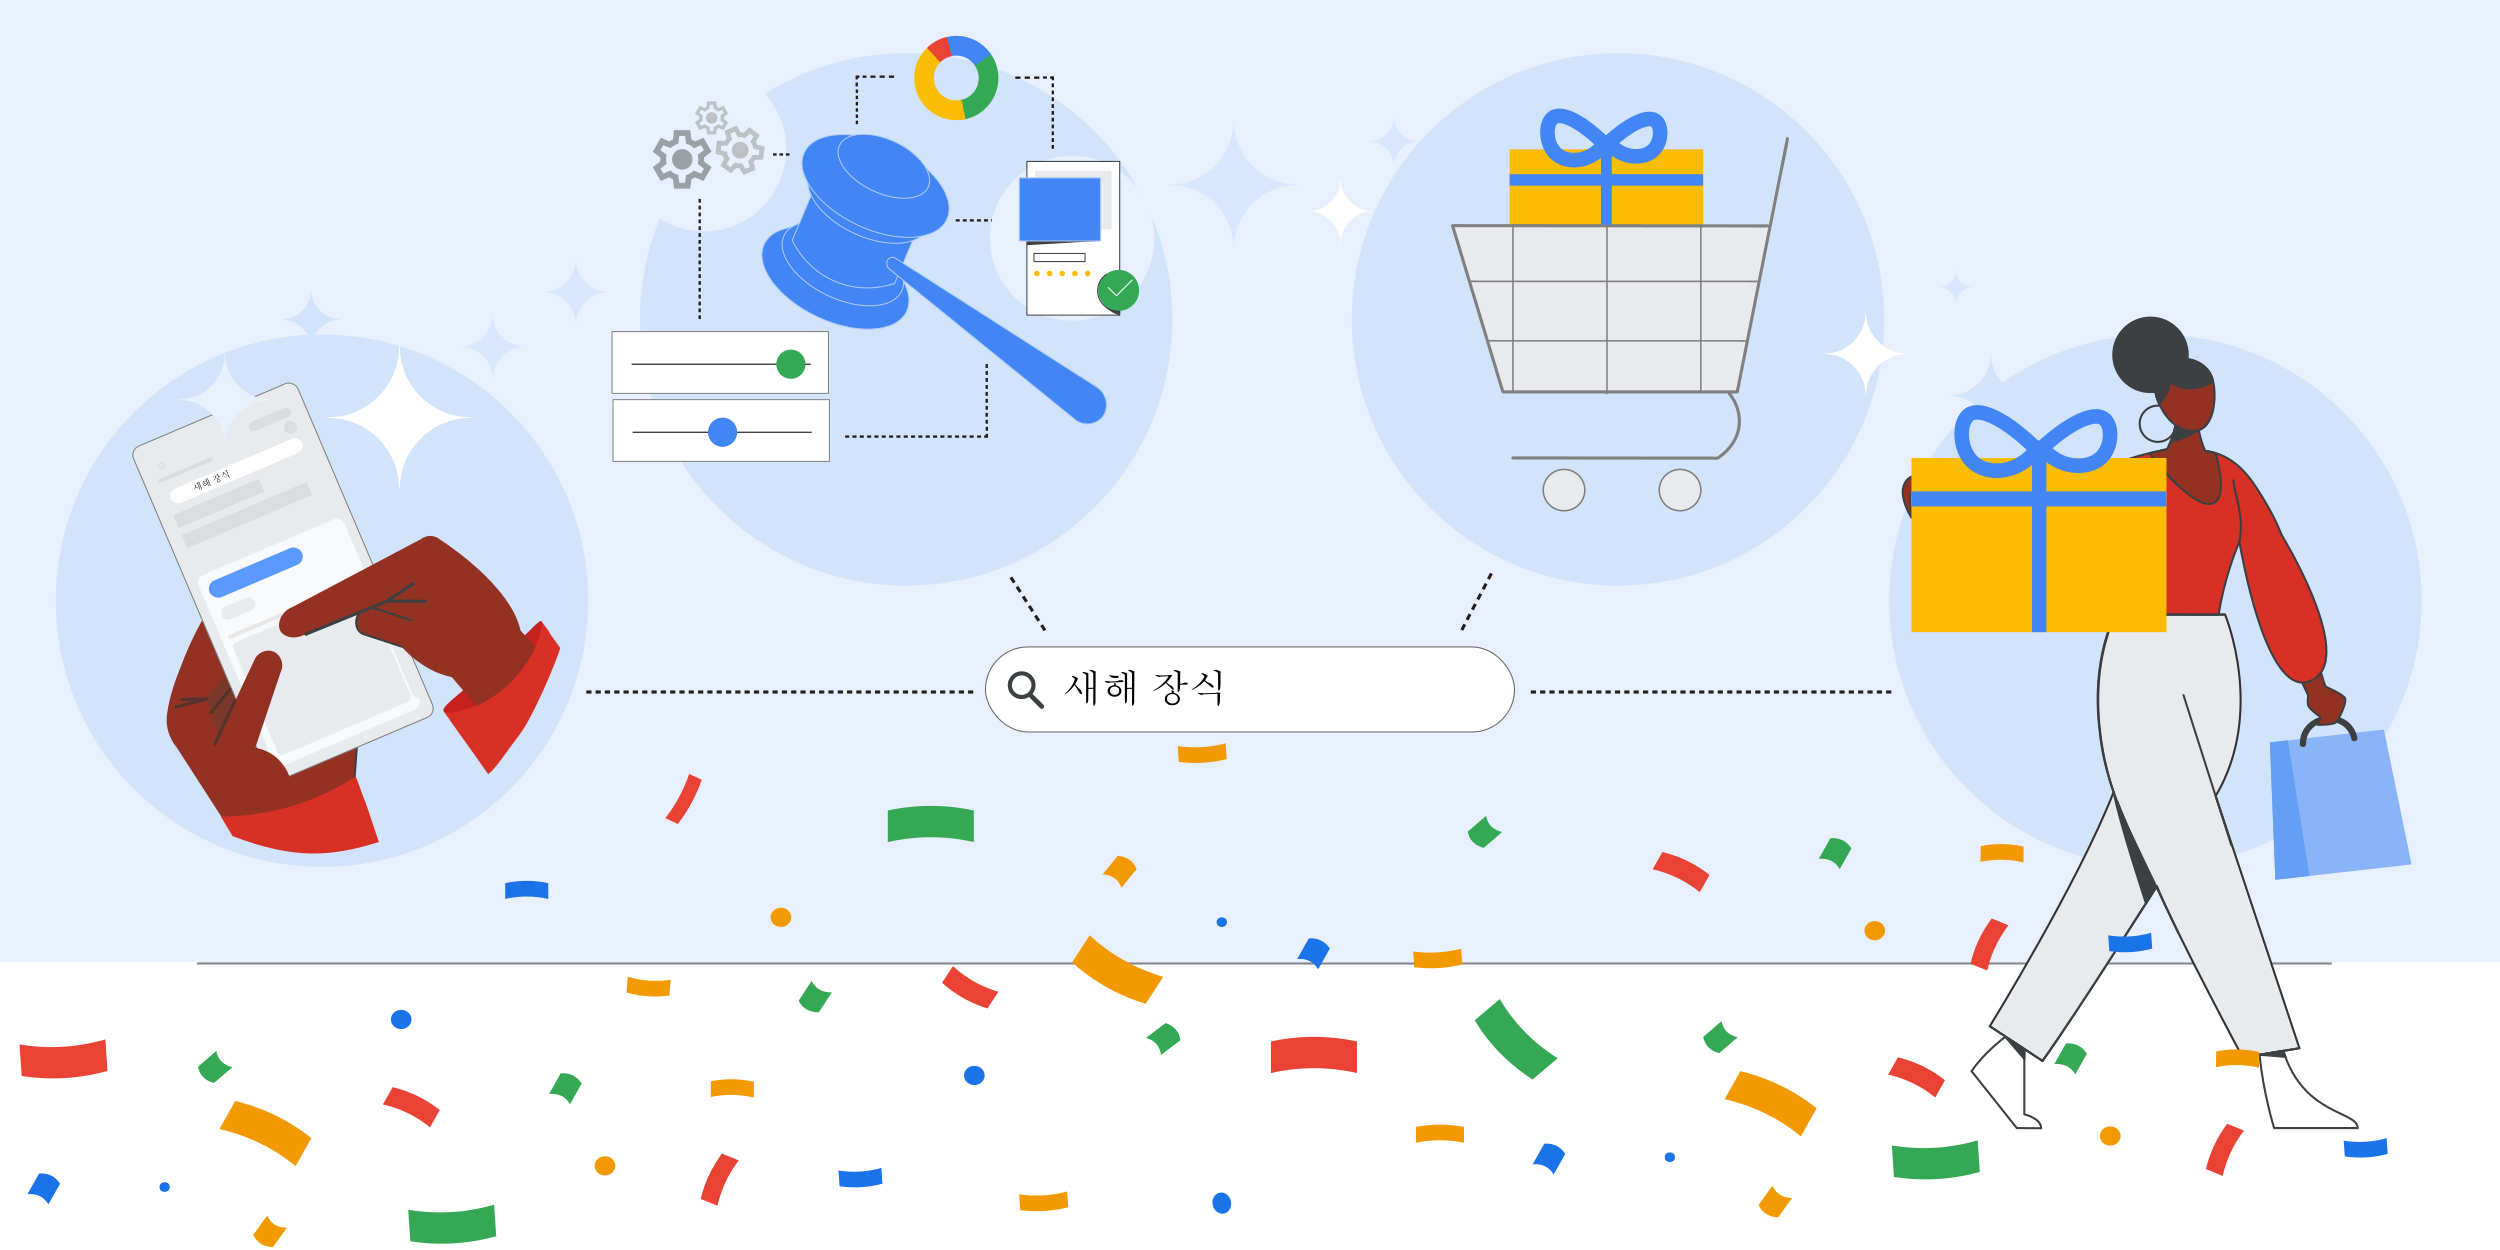 <?xml version="1.0" encoding="UTF-8"?>
<svg xmlns="http://www.w3.org/2000/svg" viewBox="0 0 1200 600">
  <defs>
    <style>
      .cls-1, .cls-2, .cls-3, .cls-4, .cls-5, .cls-6, .cls-7 {
        fill: none;
      }

      .cls-8 {
        fill: #ea4335;
        stroke: #ea4335;
      }

      .cls-8, .cls-9, .cls-10, .cls-11, .cls-12, .cls-13, .cls-14, .cls-15, .cls-16, .cls-3, .cls-17, .cls-18, .cls-19, .cls-20, .cls-21, .cls-6, .cls-7, .cls-22, .cls-23, .cls-24 {
        stroke-linejoin: round;
      }

      .cls-8, .cls-9, .cls-10, .cls-12, .cls-13, .cls-14, .cls-15, .cls-16, .cls-3, .cls-17, .cls-18, .cls-19, .cls-20, .cls-21, .cls-6, .cls-7, .cls-22, .cls-23, .cls-24 {
        stroke-linecap: round;
      }

      .cls-9, .cls-10, .cls-13, .cls-18, .cls-6, .cls-7, .cls-24 {
        stroke: #3c4043;
      }

      .cls-9, .cls-25 {
        fill: #d93025;
      }

      .cls-26, .cls-2, .cls-27, .cls-4, .cls-28, .cls-5, .cls-29 {
        stroke-miterlimit: 10;
      }

      .cls-26, .cls-23, .cls-29 {
        fill: #34a853;
        stroke: #34a853;
      }

      .cls-10, .cls-30 {
        fill: #933222;
      }

      .cls-2 {
        stroke: #4285f4;
        stroke-width: 7px;
      }

      .cls-31 {
        fill: #5a99ff;
      }

      .cls-11 {
        stroke: #666;
      }

      .cls-11, .cls-12, .cls-13, .cls-17, .cls-32, .cls-27, .cls-28, .cls-24 {
        fill: #fff;
      }

      .cls-11, .cls-12, .cls-16, .cls-3, .cls-27, .cls-20, .cls-6, .cls-24 {
        stroke-width: .5px;
      }

      .cls-33, .cls-34 {
        fill-rule: evenodd;
      }

      .cls-33, .cls-35 {
        fill: #e8f0fe;
      }

      .cls-36 {
        fill: gray;
      }

      .cls-12, .cls-15, .cls-16 {
        stroke: gray;
      }

      .cls-37 {
        fill: #9aa0a6;
      }

      .cls-38 {
        fill: #e6e6e6;
      }

      .cls-39, .cls-34 {
        fill: #231f20;
      }

      .cls-40 {
        fill: #793829;
      }

      .cls-41, .cls-20 {
        fill: #4285f4;
      }

      .cls-42 {
        fill: #d7e7ff;
      }

      .cls-43 {
        fill: #d2e3fc;
      }

      .cls-14 {
        fill: #e8eaed;
        stroke-width: 1.09px;
      }

      .cls-14, .cls-17 {
        stroke: #e8eaed;
      }

      .cls-15 {
        stroke-width: .75px;
      }

      .cls-15, .cls-16, .cls-22, .cls-44 {
        fill: #e8eaed;
      }

      .cls-45 {
        fill: #55322c;
      }

      .cls-46 {
        fill: #fb0;
      }

      .cls-3, .cls-28 {
        stroke: #fff;
      }

      .cls-47 {
        fill: #1a73e8;
      }

      .cls-48 {
        fill: #34a853;
      }

      .cls-49 {
        fill: #8ab4f8;
      }

      .cls-18, .cls-50 {
        fill: #3c4043;
      }

      .cls-51 {
        fill: #ea4335;
      }

      .cls-52 {
        fill: #fbbc04;
      }

      .cls-27 {
        stroke: #000;
      }

      .cls-19 {
        fill: #fbbc04;
        stroke: #fbbc04;
      }

      .cls-4 {
        stroke: #3c4043;
        stroke-width: 2px;
      }

      .cls-53 {
        fill: #f8f9fa;
      }

      .cls-20 {
        stroke: #aecbfa;
      }

      .cls-21 {
        fill: #4285f4;
        stroke: #4285f4;
      }

      .cls-54 {
        fill: #c5221f;
      }

      .cls-55 {
        fill: #649ff4;
      }

      .cls-5 {
        stroke: #80868b;
      }

      .cls-22 {
        stroke: #333;
      }

      .cls-56 {
        fill: #bdc1c6;
      }

      .cls-57 {
        fill: #f29900;
      }

      .cls-29 {
        stroke-width: 1.78px;
      }

      .cls-58 {
        fill: #3c4043;
      }

      .cls-59 {
        fill: #dadce0;
      }
    </style>
  </defs>
  <g id="Layer_2" data-name="Layer 2">
    <rect class="cls-35" width="1200" height="461.74"/>
  </g>
  <g id="Layer_6" data-name="Layer 6">
    <circle class="cls-43" cx="776.64" cy="153.31" r="127.77"/>
    <rect class="cls-52" x="724.65" y="71.64" width="92.88" height="63.43" transform="translate(1542.19 206.72) rotate(-180)"/>
    <circle class="cls-43" cx="154.57" cy="288.34" r="127.77"/>
    <circle class="cls-43" cx="1034.62" cy="288.34" r="127.77"/>
    <circle class="cls-43" cx="434.97" cy="153.31" r="127.77"/>
    <g>
      <g>
        <polyline class="cls-44" points="857.98 66.55 833.89 188.1 721.4 188.1 697.23 108.3 848.42 108.41"/>
        <path class="cls-36" d="M857.26,66.36c-.8,4.04-1.6,8.08-2.4,12.13-1.92,9.66-3.83,19.33-5.75,28.99-2.32,11.73-4.65,23.45-6.97,35.18-2,10.1-4,20.2-6.01,30.3-.66,3.33-1.32,6.66-1.98,9.99-.21,1.04-.41,2.09-.62,3.13-.09.48-.35,1.13-.32,1.62,0,.06-.03.15-.04.21l.72-.55h-110.8c-.45,0-1.07-.11-1.51,0-.05.01-.13,0-.19,0l.72.55c-2.73-9.03-5.47-18.06-8.2-27.08-4.33-14.29-8.65-28.58-12.98-42.86-.99-3.28-1.99-6.57-2.98-9.85l-.72.95c5.02,0,10.05,0,15.07.01,12.06,0,24.12.02,36.19.03,14.54.01,29.08.02,43.62.03,12.57,0,25.13.02,37.7.03h12.48c1.94.01,3.92.12,5.86.01.09,0,.18,0,.26,0,.97,0,.97-1.5,0-1.5-5.02,0-10.05,0-15.07-.01-12.06,0-24.12-.02-36.19-.03-14.54-.01-29.08-.02-43.62-.03-12.57,0-25.13-.02-37.7-.03h-12.48c-1.94-.01-3.92-.14-5.86-.01-.09,0-.18,0-.26,0-.48,0-.87.48-.72.95,2.73,9.03,5.47,18.06,8.2,27.08,4.33,14.29,8.65,28.58,12.98,42.86.99,3.28,1.99,6.57,2.98,9.85.1.32.39.55.72.55h107.91c1.45,0,2.95.12,4.39,0,.06,0,.12,0,.19,0,.31,0,.66-.23.72-.55.8-4.04,1.6-8.08,2.4-12.13,1.92-9.66,3.83-19.33,5.75-28.99,2.32-11.73,4.65-23.45,6.97-35.18,2-10.1,4-20.2,6.01-30.3.97-4.89,2.17-9.8,2.92-14.74.01-.07.03-.14.04-.21.19-.94-1.26-1.35-1.45-.4h0Z"/>
      </g>
      <ellipse class="cls-15" cx="806.43" cy="235.24" rx="9.98" ry="9.92"/>
      <ellipse class="cls-15" cx="750.74" cy="235.24" rx="9.98" ry="9.92"/>
      <path class="cls-36" d="M829.54,189.46c4.18,5.04,5.74,12.07,3.73,18.34-.99,3.08-2.82,5.85-5.1,8.13-.79.79-1.64,1.53-2.54,2.2-.42.31-1.01.88-1.52,1.03-.59.17-1.58-.01-2.26-.01-1.41,0-2.82,0-4.23,0-2.66,0-5.31,0-7.97,0-5.31,0-10.63-.01-15.94-.02-10.54-.01-21.09-.02-31.63-.03-11.96-.01-23.91-.02-35.87-.04-.97,0-.97,1.5,0,1.5,22.25.02,44.5.05,66.75.07,5.65,0,11.29.01,16.94.02,2.74,0,5.48,0,8.22,0,1.33,0,2.66,0,3.99,0,.85,0,1.94.21,2.72-.16,1.56-.73,3.03-2.14,4.24-3.32,2.27-2.22,4.1-4.88,5.26-7.85,2.76-7.05,1.05-15.15-3.72-20.91-.62-.74-1.67.32-1.06,1.06h0Z"/>
      <path class="cls-36" d="M816.03,108.39v79.71c0,.48.75.48.75,0v-79.71c0-.48-.75-.48-.75,0h0Z"/>
      <path class="cls-36" d="M770.98,108.35v80.58c0,.48.75.48.75,0v-80.58c0-.48-.75-.48-.75,0h0Z"/>
      <path class="cls-36" d="M725.84,108.35v79.74c0,.48.75.48.75,0v-79.74c0-.48-.75-.48-.75,0h0Z"/>
      <path class="cls-36" d="M838.36,163.23h-118.64c-1.56,0-3.25-.18-4.8,0-.07,0-.14,0-.21,0-.48,0-.48.75,0,.75h118.64c1.56,0,3.25.18,4.8,0,.07,0,.14,0,.21,0,.48,0,.48-.75,0-.75h0Z"/>
      <path class="cls-36" d="M843.56,134.7h-132.57c-1.77,0-3.65-.18-5.4,0-.08,0-.16,0-.24,0-.48,0-.48.75,0,.75h132.57c1.77,0,3.65.18,5.4,0,.08,0,.16,0,.24,0,.48,0,.48-.75,0-.75h0Z"/>
    </g>
    <line class="cls-5" x1="94.61" y1="462.47" x2="1119.26" y2="462.47"/>
    <g>
      <path class="cls-10" d="M1063.51,278.45l1.42,16.53h-46.5s4.51-16.53,4.51-16.53h40.57Z"/>
      <path class="cls-28" d="M1036.22,278.45c-3.59,6.22-8.21,11.82-13.66,16.53h-4.13s4.51-16.53,4.51-16.53h13.28Z"/>
      <path class="cls-7" d="M1035.74,212.1c4.8,0,8.7-3.9,8.7-8.71s-3.9-8.69-8.7-8.69-8.7,3.9-8.7,8.69,3.9,8.71,8.7,8.71Z"/>
      <g>
        <polygon class="cls-49" points="1092.17 422.3 1157.54 414.92 1144.26 350.15 1089.54 356.33 1092.17 422.3"/>
        <polygon class="cls-55" points="1092.17 422.3 1108.55 420.45 1098.18 355.36 1089.54 356.33 1092.17 422.3"/>
        <path class="cls-58" d="M1131.55,353.95c-3.62-15.72-27.65-12.91-27.63,3.19,0,1.93,3,1.93,3,0-.01-12.73,18.89-14.78,21.74-2.39.43,1.88,3.33,1.08,2.89-.8h0Z"/>
      </g>
      <path class="cls-18" d="M1032.24,188.2c9.87,0,17.88-8,17.88-17.86s-8-17.88-17.88-17.88c-9.87,0-17.87,8-17.87,17.88s8,17.86,17.87,17.86Z"/>
      <path class="cls-22" d="M1012.97,300.84l2.38-5.86h6.02s46.66,0,46.66,0c0,0,19.49,46.87-4.51,87.09l40.2,121.07-27.18,4.51s-32.7-60.98-41.24-82.33c0,0-37.8,59.98-54.88,83.95l-25.31-16.68s42.36-68.65,59.44-112.43c0,0-15.59-40.83-1.56-79.32Z"/>
      <path class="cls-26" d="M1012.52,302.11c.15-.43.29-.86.44-1.27l.1-5.86h8.3s1.21,0,1.21,0c-3.1,2.68-6.46,5.07-10.04,7.13Z"/>
      <path class="cls-10" d="M1109.73,305.24c1.87,9.12,5.88,23.77,6.65,24.32.77.56,8.42,3.7,9.26,5.65.84,1.95-2.68,9.72-4.53,11.59-1.15,1.15-8.65,1.14-8.65,1.14,0,0,.74-1.9,1.46-3.7-2.21-1.58-5.49-4.12-5.95-5.6-.71-2.27.25-4.26-.25-5.31,0,0-10.24-21.3-11.63-27.8l13.65-.28Z"/>
      <path class="cls-7" d="M1071,405.6l-22.92-71.93"/>
      <path class="cls-18" d="M1063.51,278.45l.47,5.48s-31.24-5.48-41.04-5.48h40.57Z"/>
      <path class="cls-13" d="M979.75,541.57c0-4.87-8.07-6.67-8.07-6.67v-31.2s-9.13-6.01-9.13-6.01c0,0-10.34,7.59-16.18,16.5l21.69,27.28,11.68.1Z"/>
      <path class="cls-18" d="M962.56,497.69l9.13,10.62v-4.61s-9.13-6.01-9.13-6.01Z"/>
      <path class="cls-9" d="M1017.57,294.95c15.79.01,31.58.02,47.36.03,1.12-6.92,2.85-14.66,5.52-22.94,1.39-4.33,2.9-8.37,4.45-12.1,1.52,8.79,11.94,66.96,30.07,67.7,4.22.17,7.36-2.84,7.8-3.28,14.59-14.41-16.18-65.27-17.47-67.37-2.6-6.57-5.35-11.63-7.32-14.96-5.76-9.72-11.53-19.46-22.44-23.85-3.53-1.42-6.22-1.73-10.42-2.22-8.33-.96-16.87-1.14-36.45,5.31-23.01,7.59-26.34,8.3-26.34,8.3l8.3,19.69,22.78-3.79c.09,3.53.08,7.19-.06,10.97-.54,14.5-2.85,27.44-5.78,38.51Z"/>
      <path class="cls-7" d="M1074.9,259.94c2.61-12.33-2.85-24.2-2.85-29.42"/>
      <path class="cls-10" d="M1063.51,217.58s7.35,24.33-3.09,24.33-28.67-24.33-28.67-24.33l8.5-2.01s4.51-9.48,4.51-14.47h9.73s1.29,10.11,4.09,15.38c0,0,2.22.31,4.93,1.1Z"/>
      <path class="cls-10" d="M991.61,223.26c-22.96,7.67-34.27,9.44-51.31,7.34-17.05-2.11-22.11-2.13-22.11-2.13,0,0-10.53,3.23-.69,20.03,0,0-.64-8.71-.36-11.85,0,0,47.72,13.93,82.33.1l-7.85-13.49Z"/>
      <path class="cls-18" d="M1055.25,206.54s-6.72,3.9-13.08,5.56c0,0,2.34-7.44,2.34-11h9.73s.59,4.12,1.01,5.43Z"/>
      <path class="cls-10" d="M1034.94,189.96s4.74,16.92,17.88,16.92c10.66,0,11.07-17.57,9.49-23.58-2.85-15.97-32.27-15.34-27.37,6.65Z"/>
      <path class="cls-18" d="M1062.31,183.31c-2.85-15.97-32.27-15.34-27.37,6.65,0,0,.47,1.66,1.52,3.97,1.55-1.73,5.03-6.11,5.28-10.77,0,0,6.96,7.26,20.57.15Z"/>
      <path class="cls-7" d="M1045.62,233.16c-7.42-6.96-13.87-15.57-13.87-15.57l8.5-2.01"/>
      <path class="cls-13" d="M1096,504.41c9.74,31.23,35.69,28.75,35.69,37.06h-40.1s-5.31-17.01-6.98-35.17l11.38-1.89Z"/>
      <path class="cls-18" d="M1084.63,506.3l12.35.99-.97-2.88-11.38,1.89Z"/>
      <path class="cls-18" d="M1034.94,425.85l-4.85,7.77s-12.35-37.14-15.57-53.46c-.06-.1,10.21,26.72,20.42,45.69Z"/>
      <path class="cls-32" d="M1034.94,425.85s-37.47,59.45-54.55,83.4l54.55-83.4Z"/>
      <path class="cls-7" d="M1034.94,425.85s-37.47,59.45-54.55,83.4"/>
      <path class="cls-7" d="M1022.94,278.45l-4.47,16.4"/>
      <path class="cls-7" d="M1068.02,294.98l-52.73-.03s-11.82,20.83-7.45,55.88c1.96,20.88,10.18,39.15,15.49,50.35,5.31,11.2,22.28,46.63,22.28,46.63"/>
      <path class="cls-7" d="M980.39,509.25l-25.31-16.66"/>
      <path class="cls-7" d="M1103.71,503.14l-27.19,4.51"/>
      <rect class="cls-52" x="917.5" y="219.84" width="122.4" height="83.59" transform="translate(1957.4 523.27) rotate(-180)"/>
    </g>
    <g>
      <polygon class="cls-10" points="169.65 381 171.79 351.42 113.16 361.68 133.93 395.92 169.65 381"/>
      <path class="cls-30" d="M109.69,397.35c-8.21-12.75-16.43-25.49-24.64-38.24-1.67-2.04-4.13-5.67-4.86-10.65-.38-2.61-.16-4.71.12-6.58,1.14-7.7,3.76-15.22,6.07-20.84,10.84-29.4,23.94-41.96,28.51-49.95,2.85-4.99,7.84-7.43,11.21-6.33,4.19,1.36,7.41,8.71,3.65,16.08-6.42,13.4-12.83,26.8-19.25,40.2,4.06,12.59,8.12,25.18,12.18,37.77,1.51.85,3.17,1.92,4.84,3.28,0,0,2.65,2.17,4.91,5,2.98,3.73,6.38,11.18,7.95,21.1-10.23,3.05-20.46,6.1-30.69,9.15Z"/>
      <polygon class="cls-40" points="116.66 312.22 99.12 335.37 105.13 352.56 118.56 323.67 116.66 312.22"/>
      <g>
        <rect class="cls-16" x="92.98" y="192.2" width="85.75" height="174.07" rx="4.67" ry="4.67" transform="translate(-98.51 75.52) rotate(-23.06)"/>
        <rect class="cls-53" x="110.21" y="258.68" width="76.1" height="99.27" rx="3.82" ry="3.82" transform="translate(-108.91 82.7) rotate(-23.06)"/>
        <rect class="cls-17" x="78.72" y="221.79" width="69.49" height="8.39" rx="4.19" ry="4.19" transform="translate(-79.45 62.5) rotate(-23.06)"/>
        <rect class="cls-44" x="105.71" y="288.78" width="17.22" height="6.53" rx="3.27" ry="3.27" transform="translate(-105.25 68.11) rotate(-23.06)"/>
        <rect class="cls-44" x="119.82" y="293.18" width="69.49" height="58.72" rx="2.4" ry="2.4" transform="translate(-113.98 86.31) rotate(-23.06)"/>
        <path class="cls-44" d="M189.03,278.77h.41v58.72h-.19c-1.02,0-1.85-.83-1.85-1.85v-55.23c0-.9.73-1.64,1.64-1.64Z" transform="translate(-105.63 98.42) rotate(-23.06)"/>
        <rect class="cls-59" x="118.66" y="199" width="21.64" height="4.69" rx="2.34" ry="2.34" transform="translate(-68.52 66.8) rotate(-23.06)"/>
        <rect class="cls-59" x="75.16" y="222.36" width="3.7" height=".49" transform="translate(-81.04 47.95) rotate(-23.06)"/>
        <rect class="cls-59" x="75.61" y="223.43" width="3.7" height=".49" transform="translate(-81.42 48.21) rotate(-23.06)"/>
        <rect class="cls-59" x="76.07" y="224.5" width="3.7" height=".49" transform="translate(-81.8 48.48) rotate(-23.06)"/>
        <rect class="cls-59" x="136.34" y="202.04" width="6.26" height="6.26" rx="3.13" ry="3.13" transform="translate(-69.22 71.02) rotate(-23.06)"/>
        <rect class="cls-59" x="82.62" y="238.28" width="44.71" height="6.76" transform="translate(-86.26 60.42) rotate(-23.06)"/>
        <rect class="cls-59" x="85.88" y="243.85" width="65.26" height="6.76" transform="translate(-87.36 66.17) rotate(-23.06)"/>
        <rect class="cls-31" x="98.69" y="270.48" width="48.22" height="8.74" rx="4.37" ry="4.37" transform="translate(-97.84 70.06) rotate(-23.06)"/>
        <rect class="cls-38" x="108.63" y="299.56" width="27.96" height="1.87" transform="translate(-107.9 72.03) rotate(-23.06)"/>
        <rect class="cls-59" x="75.07" y="224.68" width="27.96" height="1.87" transform="translate(-81.25 52.9) rotate(-23.06)"/>
      </g>
      <path class="cls-30" d="M121.94,317.15l-22.66,48.24,15.59,16.32,20.47-60.91c.66-3.47-1.18-6.85-4.14-8.04-3.46-1.39-7.79.47-9.26,4.39Z"/>
      <path class="cls-45" d="M98.98,334.75c-3.41.07-6.83.15-10.24.22-.49.01-.98.02-1.47.03-.96.02-.97,1.52,0,1.5,3.41-.07,6.83-.15,10.24-.22.49-.01.98-.02,1.47-.03.96-.02.97-1.52,0-1.5h0Z"/>
      <path class="cls-45" d="M84.57,340.13c4.26-1.14,8.52-2.28,12.78-3.42.61-.16,1.22-.33,1.83-.49.93-.25.54-1.7-.4-1.45-4.26,1.14-8.52,2.28-12.78,3.42-.61.16-1.22.33-1.83.49-.93.25-.54,1.7.4,1.45h0Z"/>
      <path class="cls-45" d="M109.8,330.4c-2.66,3.23-5.31,6.45-7.97,9.68-.38.46-.75.92-1.13,1.38-.61.74.45,1.81,1.06,1.06,2.66-3.23,5.31-6.45,7.97-9.68.38-.46.75-.92,1.13-1.38.61-.74-.45-1.81-1.06-1.06h0Z"/>
      <path class="cls-45" d="M112.11,335.85c-2.82,6.14-5.64,12.29-8.46,18.43-.4.87-.8,1.74-1.2,2.6s.89,1.63,1.3.76c2.82-6.14,5.64-12.29,8.46-18.43.4-.87.8-1.74,1.2-2.6s-.89-1.63-1.3-.76h0Z"/>
      <g>
        <polygon class="cls-10" points="189.27 281.95 175.68 292.32 209.56 314.52 189.27 281.95"/>
        <path class="cls-10" d="M204.03,314.07l-29.79-9.78c-2.56-1.03-3.82-4.25-3.07-7.35.86-3.55,4.16-6.21,7.28-5.46,9.93,3.26,19.86,6.52,29.79,9.78,3.71.89,5.15,5.61,3.71,9.08-1.29,3.1-4.85,5.12-7.91,3.73Z"/>
        <path class="cls-30" d="M202.17,258.72c-20.62,10.89-41.24,21.79-61.85,32.68-5.81,2.3-7.59,8.47-5.61,11.68,1.65,2.67,6.31,3.93,10.7,1.91,13.46-5.5,26.92-11,40.38-16.51,3.99,2.87,7.99,5.74,11.98,8.61-1.68,4.42-3.35,8.85-5.03,13.27,1.96,2.22,4.93,5.19,9.06,8.03,0,0,3.44,2.37,6.83,3.93,7.46,3.45,23.33,6.95,33.99-1.56,1.44-1.15,5.09-3.9,6.81-8.89,4.77-13.87-11.43-35.24-39.07-53.5-.52-.33-2.05-1.22-4.19-1.12-2.09.1-3.51,1.09-4,1.47Z"/>
        <g>
          <line class="cls-30" x1="146.87" y1="304.39" x2="185.78" y2="288.49"/>
          <path class="cls-50" d="M147.07,305.12c11.35-4.64,22.69-9.27,34.04-13.91,1.63-.66,3.25-1.33,4.88-1.99.88-.36.5-1.81-.4-1.45-11.35,4.64-22.69,9.27-34.04,13.91-1.63.66-3.25,1.33-4.88,1.99-.88.36-.5,1.81.4,1.45h0Z"/>
        </g>
        <g>
          <line class="cls-30" x1="185.78" y1="288.49" x2="198.34" y2="280.12"/>
          <path class="cls-50" d="M186.16,289.14c3.66-2.44,7.33-4.88,10.99-7.33.52-.35,1.05-.7,1.57-1.05.8-.53.05-1.83-.76-1.3-3.66,2.44-7.33,4.88-10.99,7.33-.52.35-1.05.7-1.57,1.05-.8.53-.05,1.83.76,1.3h0Z"/>
        </g>
        <g>
          <line class="cls-30" x1="204.21" y1="288.57" x2="185.78" y2="288.49"/>
          <path class="cls-50" d="M204.21,287.82c-5.37-.03-10.74-.05-16.11-.08-.77,0-1.55,0-2.32-.01-.97,0-.97,1.5,0,1.5,5.37.03,10.74.05,16.11.08.77,0,1.55,0,2.32.01.97,0,.97-1.5,0-1.5h0Z"/>
        </g>
      </g>
      <path class="cls-25" d="M268.94,311.06c-1.98,6.78-13.15,33.22-19.37,41.29-6.71,8.71-11.03,15.97-15.26,19.26-5.5-8.04-15.72-22-21.22-30.03l46.84-43.29c7.98,10.39-1.05-.89,9.01,12.77Z"/>
      <path class="cls-54" d="M235.28,335.14c19.74-11.98,26.74-35.65,24.57-37.04-.7-.45-2.41,1.44-7.54,6.43-26.04,25.35-41.01,34.01-39.38,36.87,1.35,2.37,13.27-.75,22.35-6.26Z"/>
      <path class="cls-30" d="M214.23,321.93l14.52,17.02c4.21-2.01,10.25-5.49,16.21-11.35,6.41-6.29,10.12-12.76,12.18-17.11-4.58-4.91-9.16-9.83-13.74-14.74l-29.17,26.18Z"/>
      <path class="cls-30" d="M118.42,358.54c2.78.03,7.89.53,12.67,3.87,7.49,5.25,11.03,15.31,9.28,25.78-7.11,1.65-14.22,3.31-21.33,4.96-.21-11.54-.42-23.08-.63-34.62Z"/>
      <path class="cls-25" d="M181.86,404.19c-22.62,6.87-39.66,8.74-70.21-2.83l-5.67-9.46c8.62.04,20.95-.86,34.99-5.2,12.92-4,22.91-9.56,29.79-14.11,7.87,21.98.53-.12,11.1,31.61Z"/>
    </g>
    <g>
      <ellipse class="cls-20" cx="400.99" cy="133.33" rx="20.66" ry="37.79" transform="translate(109.31 439.09) rotate(-64.74)"/>
      <ellipse class="cls-20" cx="404.55" cy="126.4" rx="17.06" ry="31.2" transform="translate(117.62 438.34) rotate(-64.74)"/>
      <path class="cls-20" d="M441.68,107l-49.14-20.73-12.27,29.07c1.33,2.8,6.95,13.82,20.22,19.59,13.76,5.97,26.09,2.11,28.91,1.15,4.09-9.69,8.18-19.38,12.27-29.07Z"/>
      <ellipse class="cls-20" cx="416.89" cy="96.39" rx="17.06" ry="31.2" transform="translate(151.83 432.3) rotate(-64.74)"/>
      <ellipse class="cls-20" cx="420.26" cy="89.25" rx="20.66" ry="37.79" transform="translate(160.22 431.25) rotate(-64.74)"/>
      <ellipse class="cls-20" cx="424.24" cy="79.79" rx="12.86" ry="23.52" transform="translate(171.06 429.42) rotate(-64.74)"/>
      <path class="cls-20" d="M429.12,123.51l97.15,62.16c4.94,3.05,6.29,9.73,3.15,14.12-3.13,4.37-9.71,5.04-14.01,1.13-29.6-24.01-59.2-48.02-88.8-72.03-1.19-1.38-1.26-3.29-.32-4.42,1-1.2,2.7-.98,2.83-.96Z"/>
    </g>
    <g>
      <rect class="cls-12" x="293.79" y="159.17" width="103.88" height="29.65"/>
      <line class="cls-27" x1="303.18" y1="174.81" x2="389.18" y2="174.81"/>
      <circle class="cls-48" cx="379.64" cy="174.81" r="7.01"/>
    </g>
    <g>
      <rect class="cls-12" x="294.24" y="191.83" width="103.88" height="29.65"/>
      <line class="cls-27" x1="303.64" y1="207.47" x2="389.63" y2="207.47"/>
      <circle class="cls-41" cx="346.84" cy="207.47" r="7.01"/>
    </g>
    <rect class="cls-11" x="473.02" y="310.53" width="253.95" height="40.81" rx="20.4" ry="20.4"/>
    <g>
      <path d="M511.47,332.72c2.81-2.3,4.42-6.13,4.48-6.76-.04-.2-.56-.67-1.1-.95-.45-.26-.63-.5.28-.5.82.17,1.62.59,2.08.87.13.09.17.2.17.32,0,.41-1.06,2.29-1.3,2.68.63.8.95,1.25,1.54,1.91.33.41.76.02,1.51,1.73.13.3.19.54.19.74,0,.32-.15.48-.35.48-.22,0-.52-.2-.78-.65-.43-.65-1.49-2.58-2.4-3.74-2.21,3.03-4.35,4.37-4.59,4.37-.04,0-.07-.02-.07-.06,0-.09.11-.24.35-.45ZM521.35,324.11c-.04-.37-.56-.65-1.36-1.04-.24-.11-.41-.22-.41-.3,0-.09.17-.17.58-.21,2.03.35,2.32.59,2.32.89,0,.11-.06.24-.06.39v6.34l2.36-.06v-6.88c-.04-.37-.67-.82-1.49-1.25-.19-.09-.39-.22-.39-.32s.17-.17.65-.17c2.08.52,2.4.76,2.4,1.06,0,.13-.06.28-.06.46l-.07,14.03c-.11,1.17-.46,1.78-.71,1.78-.19,0-.33-.32-.33-.95v-7.25l-2.36.06-.07,5.46c-.09.91-.39,1.45-.65,1.45-.19,0-.35-.32-.35-1.06v-12.47Z"/>
      <path d="M535.48,327.03c1.67-.11.84-.48,2.69-.56.78,0,1.1.26,1.1.5,0,.22-.24.43-.63.45-1.15.04-3.14.07-5.8.2-.52.09-.59.26-.84.26s-1.78-.58-1.78-.89c0-.07.07-.11.22-.11.07,0,.15,0,.22.02,1.17.15,1.97.2,2.75.2.69,0,1.38-.02,2.06-.07ZM534.27,328.96c.26-.06.58-.11.58-.43,0-.09-.04-.19-.13-.28-.11-.09-.17-.17-.17-.22,0-.08.09-.11.3-.11.48,0,.89.37.89.56,0,.15-.17.3-.19.46,1.88.35,2.73,1.56,2.73,2.77s-1.12,2.73-3.25,2.73-3.35-1.36-3.35-2.82c0-1.17.82-2.32,2.58-2.66ZM534.29,325.41c-.41,0-1.91-.97-1.91-1.23,0-.07.06-.09.2-.09.09,0,.2,0,.37.04,1,.22,2.17.3,3.35.3.45.02.73.24.73.46,0,.24-.35.5-1.19.52h-1.54ZM532.75,331.55c0,.99.76,1.97,2.27,1.97s2.23-.99,2.23-1.97-.74-1.99-2.23-1.99-2.27.99-2.27,1.99ZM539.94,324.11c-.04-.37-.56-.65-1.36-1.04-.24-.11-.41-.22-.41-.3,0-.09.17-.17.58-.21,2.03.35,2.32.59,2.32.89,0,.11-.06.24-.06.39v6.34l2.36-.06v-6.88c-.04-.37-.67-.82-1.49-1.25-.19-.09-.39-.22-.39-.32s.17-.17.65-.17c2.08.52,2.4.76,2.4,1.06,0,.13-.06.28-.06.46l-.07,14.03c-.11,1.17-.46,1.78-.71,1.78-.19,0-.33-.32-.33-.95v-7.25l-2.36.06-.07,5.46c-.09.91-.39,1.45-.65,1.45-.19,0-.35-.32-.35-1.06v-12.47Z"/>
      <path d="M560.74,324.13c.39-.09.24-.17.89-.17.54,0,1.04.04,1.04.26,0,.17-.28.41-.43.59-.63.89-1.62,2.08-2.23,2.75.28.28.76.74,1.1.98.69.59.8,0,1.93,1.34.26.33.35.61.35.84s-.13.37-.33.37c-.15,0-.37-.11-.58-.32-.41-.39-1.56-1.56-2.84-2.88-3.07,2.71-5.8,3.77-6.11,3.77-.07,0-.09-.02-.09-.04,0-.06.11-.17.37-.32,2.3-1.26,5.56-3.75,7.1-6.71-.89.04-3.1.13-3.79.17-.37.07-.41.24-.67.24-.3,0-1.84-.61-1.84-.89,0-.06.09-.11.26-.11.07,0,.19.02.32.04.63.13,1.45.19,2.34.19.46,0,2.71-.11,3.22-.11ZM562.54,332.23c0-.15-.07-.33-.22-.48-.11-.07-.17-.17-.17-.24s.07-.13.22-.13c.35,0,1.23.37,1.23.63,0,.17-.2.32-.28.54,2.06.37,3.03,1.69,3.03,2.97,0,1.43-1.26,3.01-3.66,3.01s-3.57-1.47-3.57-3.03c0-1.32,1.02-2.68,3.14-2.97.19-.02.28-.15.28-.3ZM560.15,335.43c0,1.12.87,2.25,2.6,2.25s2.6-1.13,2.6-2.25-.87-2.29-2.6-2.29-2.6,1.13-2.6,2.29ZM565.31,323.11c-.02-.17-.52-.54-1.6-1-.28-.09-.43-.21-.43-.3,0-.11.22-.19.67-.2.87.09,1.54.3,2.14.48.39.15.48.28.48.45,0,.13-.07.3-.07.52l-.02,5.15c.26-.02.45,0,.72-.04.84-.19.5-.52,1.8-.52.43,0,1.15,0,1.15.5,0,.22-.2.45-.52.46l-3.18.07c-.02,1.56-.13,2.36-.32,2.88-.17.37-.39.65-.56.65-.15,0-.28-.22-.28-.84v-8.27Z"/>
      <path d="M572.27,330.73c4.09-2.27,5.85-5.8,5.85-6.06,0-.32-.84-.91-1.28-1.15-.11-.06-.22-.17-.22-.26,0-.07.09-.15.37-.15.71,0,2.71.93,2.71,1.34,0,.13-1.15,1.88-1.3,2.1.32.28.97.74,1.34.97,1.1.58,1.08.06,2.4,1.49.28.3.39.56.39.76s-.13.32-.35.32c-.2,0-.5-.11-.84-.41-.48-.41-2.21-1.86-3.31-2.73-1.9,2.3-5.3,4.14-5.97,4.14-.09,0-.13-.02-.13-.06,0-.06.11-.17.33-.3ZM584.4,333.03c-1.15.06-4.13.17-6.45.24-.71.04-.82.32-1.21.32-.48,0-1.9-.71-1.9-.91,0-.06.07-.09.24-.09.07,0,.15,0,.26.02.69.11,1.73.15,2.86.15,1.82,0,3.92-.09,5.43-.17.46,0,.43-.2.99-.2.07,0,.17,0,.28.02.71.04.87.15.87.28,0,.15-.19.35-.19.59,0,2.58-.02,3.66-.3,4.81-.13.52-.39.84-.59.84-.17,0-.3-.21-.3-.67v-5.22ZM584.66,323.22c0-.33-.58-.76-1.62-1.15-.32-.11-.48-.22-.48-.32,0-.11.22-.19.67-.22.09,0,2.68.33,2.68.91,0,.13-.07.3-.07.54v5.32c0,.78-.07,1.9-.3,2.56-.17.43-.37.65-.54.65s-.3-.26-.3-.85l-.04-7.43Z"/>
    </g>
    <g>
      <path d="M93.32,234.99c.4-.78.4-1.78.35-1.92-.03-.04-.19-.1-.33-.11-.12-.02-.19-.05.01-.14.2-.04.41-.02.54,0,.04,0,.06.03.07.05.04.09-.02.61-.04.72.22.12.33.19.52.28.11.06.17-.07.5.24.06.05.09.1.11.15.03.07.01.12-.03.14-.05.02-.13,0-.23-.07-.16-.1-.57-.43-.88-.6-.2.88-.55,1.38-.6,1.4,0,0-.02,0-.02,0,0-.02,0-.06.04-.13ZM94.7,232.15c-.04-.08-.18-.09-.4-.1-.06,0-.11-.01-.12-.03,0-.02.02-.05.11-.1.48-.11.57-.09.6-.02,0,.03,0,.06.02.09l.6,1.4.52-.23-.65-1.52c-.04-.08-.23-.12-.45-.13-.05,0-.11-.01-.12-.03s.02-.05.13-.1c.51-.08.6-.06.63,0,.01.03.01.07.03.11l1.31,3.11c.09.27.06.44.01.46-.04.02-.1-.04-.16-.18l-.68-1.6-.52.23.5,1.22c.07.21.05.36,0,.38-.04.02-.11-.04-.18-.2l-1.17-2.76Z"/>
      <path d="M98.1,231.47c.36-.18.14-.19.54-.38.17-.07.27-.05.29,0,.02.05-.01.12-.1.16-.25.12-.69.31-1.26.59-.11.07-.11.11-.16.13-.05.02-.45.04-.48-.03,0-.02,0-.03.04-.05.02,0,.03-.01.05-.02.27-.08.46-.14.63-.21.15-.06.3-.13.45-.21ZM97.69,231.22c-.09.04-.51-.03-.54-.09,0-.02,0-.03.04-.04.02,0,.05-.02.09-.03.24-.04.51-.14.77-.25.1-.04.18-.02.2.03.02.05-.03.14-.21.23l-.34.14ZM98.02,232.01c.05-.04.12-.08.09-.15,0-.02-.03-.04-.06-.05-.03,0-.05-.02-.06-.03,0-.02.01-.04.06-.05.11-.04.23,0,.25.04.01.03,0,.08,0,.12.45-.1.75.09.87.36.12.28.01.71-.46.91-.46.2-.87.02-1.01-.31-.11-.26-.04-.59.32-.83ZM97.92,232.72c.09.22.35.36.69.22.33-.14.4-.43.31-.64-.09-.22-.35-.37-.68-.23-.33.14-.41.43-.31.65ZM98.81,230.4c-.04-.08-.18-.09-.4-.1-.06,0-.11-.01-.12-.03,0-.02.02-.05.11-.1.48-.11.57-.09.6-.02.01.02.01.06.03.09l.6,1.4.52-.23-.65-1.52c-.04-.08-.23-.12-.45-.13-.05,0-.11-.01-.12-.03,0-.02.02-.05.13-.1.51-.08.6-.06.63,0,.01.03.01.07.03.11l1.3,3.11c.09.27.07.44.01.46-.04.02-.1-.04-.16-.18l-.68-1.6-.52.23.5,1.22c.07.21.05.36,0,.38-.04.02-.11-.04-.18-.2l-1.17-2.76Z"/>
      <path d="M103.42,228.44c.08-.06.04-.06.18-.12.12-.05.23-.09.25-.04.02.04-.02.12-.04.17-.06.26-.16.61-.24.82.09.04.24.09.34.12.21.07.18-.08.55.12.09.05.13.1.16.15.02.05,0,.09-.04.11-.03.01-.09.01-.16-.02-.13-.05-.49-.2-.9-.37-.42.89-.93,1.38-1,1.41-.02,0-.02,0-.02,0,0-.01,0-.05.05-.11.39-.5.88-1.36.94-2.15-.19.09-.67.32-.82.39-.08.05-.07.09-.13.12-.07.03-.46.04-.49-.02,0-.01.01-.03.05-.05.02,0,.04-.01.07-.02.15-.03.34-.09.54-.18.1-.04.59-.28.7-.33ZM104.33,227.79s-.17-.07-.45-.07c-.07,0-.11,0-.12-.02,0-.02.03-.06.13-.11.2-.06.37-.08.52-.09.1,0,.13.02.15.05.01.03.01.07.03.12l.48,1.14c.05-.03.1-.04.16-.08.17-.12.06-.16.35-.29.1-.04.26-.11.3,0,.02.05,0,.12-.07.15l-.7.31c.14.35.19.54.2.67,0,.1-.03.18-.06.2-.03.01-.08-.02-.14-.16l-.78-1.83ZM104.58,230.07s-.05-.07-.1-.09c-.03,0-.05-.02-.06-.04,0-.02,0-.04.04-.05.08-.03.31-.03.33.03.02.04-.02.09-.01.14.49-.11.83.09.95.37.13.32,0,.79-.53,1.01-.51.22-.93,0-1.08-.34-.12-.29-.03-.69.42-.95.04-.02.05-.06.03-.09ZM104.35,231c.11.25.41.41.79.25.38-.16.47-.5.36-.74-.11-.26-.41-.42-.79-.26s-.47.5-.36.75Z"/>
      <path d="M106.59,228.82c.69-.89.75-1.84.72-1.89-.03-.07-.27-.12-.39-.13-.03,0-.06-.02-.07-.04,0-.02,0-.04.07-.07.16-.07.69-.05.73.04.01.03-.08.53-.09.59.1.03.28.07.39.09.3.02.24-.09.67.1.09.04.14.09.16.13s0,.08-.05.1c-.04.02-.12.02-.22-.01-.15-.04-.67-.2-.99-.29-.2.69-.78,1.42-.93,1.48-.02,0-.03,0-.03,0,0-.01,0-.04.05-.1ZM109.49,228.19c-.25.12-.9.43-1.4.66-.15.07-.15.15-.24.18-.11.05-.49.02-.5-.02,0-.01,0-.03.04-.04.02,0,.03-.01.06-.02.16-.04.4-.13.65-.24.4-.17.86-.39,1.19-.55.1-.04.08-.09.2-.14.02,0,.04-.02.06-.02.16-.06.21-.05.22-.02.01.03,0,.1.02.15.24.57.34.81.39,1.09.02.13,0,.22-.05.24-.04.02-.09-.02-.13-.12l-.49-1.16ZM108.62,225.99c-.03-.07-.2-.12-.47-.1-.08,0-.13,0-.14-.02-.01-.03.03-.06.13-.11.02,0,.62-.18.68-.05.01.03.01.07.03.13l.5,1.18c.07.17.16.43.18.6,0,.11-.02.18-.06.19-.04.02-.09-.03-.15-.16l-.71-1.64Z"/>
    </g>
    <path class="cls-43" d="M955.55,209.92c.07,0,.1-.03.1-.1,0-2.74.52-5.31,1.55-7.72,1.04-2.41,2.46-4.51,4.26-6.32,1.8-1.8,3.91-3.22,6.32-4.26,2.41-1.04,4.98-1.55,7.72-1.55.07,0,.1-.03.1-.1s-.03-.1-.1-.1c-2.74,0-5.31-.52-7.72-1.55-2.41-1.04-4.51-2.46-6.32-4.26-1.8-1.8-3.22-3.91-4.26-6.32-1.04-2.41-1.55-4.98-1.55-7.72,0-.07-.03-.1-.1-.1s-.1.03-.1.1c0,2.74-.52,5.31-1.55,7.72-1.04,2.41-2.46,4.51-4.26,6.32-1.8,1.8-3.91,3.22-6.32,4.26-2.41,1.04-4.98,1.55-7.72,1.55-.07,0-.1.03-.1.1s.03.1.1.1c2.74,0,5.31.52,7.72,1.55,2.41,1.04,4.51,2.46,6.32,4.26,1.8,1.8,3.22,3.91,4.26,6.32,1.04,2.41,1.55,4.98,1.55,7.72,0,.07.03.1.1.1Z"/>
    <path class="cls-32" d="M895.6,189.87c.07,0,.1-.03.1-.1,0-2.74.52-5.31,1.55-7.72,1.04-2.41,2.46-4.51,4.26-6.32s3.91-3.22,6.32-4.26c2.41-1.04,4.98-1.55,7.72-1.55.07,0,.1-.03.1-.1s-.03-.1-.1-.1c-2.74,0-5.31-.52-7.72-1.55-2.41-1.04-4.51-2.46-6.32-4.26-1.8-1.8-3.22-3.91-4.26-6.32s-1.55-4.98-1.55-7.72c0-.07-.03-.1-.1-.1s-.1.03-.1.1c0,2.74-.52,5.31-1.55,7.72-1.04,2.41-2.46,4.51-4.26,6.32-1.8,1.8-3.91,3.22-6.32,4.26-2.41,1.04-4.98,1.55-7.72,1.55-.07,0-.1.03-.1.1s.03.1.1.1c2.74,0,5.31.52,7.72,1.55,2.41,1.04,4.51,2.46,6.32,4.26,1.8,1.8,3.22,3.91,4.26,6.32,1.04,2.41,1.55,4.98,1.55,7.72,0,.07.03.1.1.1Z"/>
    <path class="cls-32" d="M643.48,117.08c.05,0,.08-.03.08-.08,0-2.14.41-4.15,1.21-6.04.81-1.88,1.92-3.53,3.33-4.94,1.41-1.41,3.06-2.52,4.94-3.33,1.88-.81,3.89-1.21,6.04-1.21.05,0,.08-.03.08-.08s-.03-.08-.08-.08c-2.14,0-4.15-.41-6.04-1.21-1.88-.81-3.53-1.92-4.94-3.33-1.41-1.41-2.52-3.06-3.33-4.94-.81-1.88-1.21-3.89-1.21-6.04,0-.05-.03-.08-.08-.08s-.08.03-.08.08c0,2.14-.4,4.15-1.21,6.04-.81,1.88-1.92,3.53-3.33,4.94s-3.06,2.52-4.94,3.33c-1.88.81-3.89,1.21-6.04,1.21-.05,0-.08.03-.08.08s.03.08.08.08c2.14,0,4.15.4,6.04,1.21,1.88.81,3.53,1.92,4.94,3.33,1.41,1.41,2.52,3.06,3.33,4.94.81,1.88,1.21,3.89,1.21,6.04,0,.05.03.08.08.08Z"/>
    <path class="cls-42" d="M669.1,79.92s.06-.02.06-.06c0-1.64.31-3.18.93-4.62.62-1.44,1.47-2.7,2.55-3.78s2.34-1.93,3.78-2.55c1.44-.62,2.98-.93,4.62-.93.04,0,.06-.02.06-.06s-.02-.06-.06-.06c-1.64,0-3.18-.31-4.62-.93-1.44-.62-2.7-1.47-3.78-2.55-1.08-1.08-1.93-2.34-2.55-3.78-.62-1.44-.93-2.98-.93-4.62,0-.04-.02-.06-.06-.06s-.06.02-.06.06c0,1.64-.31,3.18-.93,4.62-.62,1.44-1.47,2.7-2.55,3.78s-2.34,1.93-3.78,2.55c-1.44.62-2.98.93-4.62.93-.04,0-.06.02-.06.06s.02.06.06.06c1.64,0,3.18.31,4.62.93,1.44.62,2.7,1.47,3.78,2.55,1.08,1.08,1.93,2.34,2.55,3.78.62,1.44.93,2.98.93,4.62,0,.04.02.06.06.06Z"/>
    <path class="cls-42" d="M938.82,146.24s.04-.01.04-.04c0-1.14.21-2.2.64-3.2.43-1,1.02-1.87,1.77-2.62s1.62-1.34,2.62-1.77c1-.43,2.06-.64,3.2-.64.03,0,.04-.01.04-.04s-.01-.04-.04-.04c-1.14,0-2.2-.21-3.2-.64-1-.43-1.87-1.02-2.62-1.77-.75-.75-1.34-1.62-1.77-2.62-.43-1-.64-2.06-.64-3.2,0-.03-.01-.04-.04-.04s-.04.01-.04.04c0,1.14-.21,2.2-.64,3.2-.43,1-1.02,1.87-1.77,2.62s-1.62,1.34-2.62,1.77-2.06.64-3.2.64c-.03,0-.04.01-.04.04s.01.04.04.04c1.14,0,2.2.21,3.2.64,1,.43,1.87,1.02,2.62,1.77.75.75,1.34,1.62,1.77,2.62.43,1,.64,2.06.64,3.2,0,.03.01.04.04.04Z"/>
    <path class="cls-42" d="M592.16,119.26c.1,0,.15-.05.15-.15,0-4.18.79-8.11,2.37-11.79,1.58-3.67,3.75-6.89,6.51-9.64,2.76-2.76,5.97-4.92,9.64-6.51,3.67-1.58,7.6-2.37,11.79-2.37.1,0,.15-.05.15-.15s-.05-.15-.15-.15c-4.18,0-8.11-.79-11.79-2.37-3.67-1.58-6.89-3.75-9.64-6.51-2.76-2.76-4.92-5.97-6.51-9.64-1.58-3.67-2.37-7.6-2.37-11.79,0-.1-.05-.15-.15-.15s-.15.05-.15.15c0,4.18-.79,8.11-2.37,11.79-1.58,3.67-3.75,6.89-6.51,9.64-2.76,2.76-5.97,4.92-9.64,6.51-3.67,1.58-7.6,2.37-11.79,2.37-.1,0-.15.05-.15.15s.05.15.15.15c4.18,0,8.11.79,11.79,2.37,3.67,1.58,6.89,3.75,9.64,6.51,2.76,2.76,4.92,5.97,6.51,9.64,1.58,3.67,2.37,7.6,2.37,11.79,0,.1.05.15.15.15Z"/>
    <path class="cls-42" d="M236.54,182.12c.05,0,.08-.03.08-.08,0-2.14.41-4.15,1.21-6.04s1.92-3.53,3.33-4.94,3.06-2.52,4.94-3.33c1.88-.81,3.89-1.21,6.04-1.21.05,0,.08-.03.08-.08s-.03-.08-.08-.08c-2.14,0-4.15-.41-6.04-1.21-1.88-.81-3.53-1.92-4.94-3.33-1.41-1.41-2.52-3.06-3.33-4.94s-1.21-3.89-1.21-6.04c0-.05-.03-.08-.08-.08s-.08.03-.08.08c0,2.14-.4,4.15-1.21,6.04-.81,1.88-1.92,3.53-3.33,4.94-1.41,1.41-3.06,2.52-4.94,3.33-1.88.81-3.89,1.21-6.04,1.21-.05,0-.08.03-.08.08s.03.08.08.08c2.14,0,4.15.4,6.04,1.21,1.88.81,3.53,1.92,4.94,3.33,1.41,1.41,2.52,3.06,3.33,4.94.81,1.88,1.21,3.89,1.21,6.04,0,.05.03.08.08.08Z"/>
    <path class="cls-42" d="M276.45,155.85c.05,0,.08-.03.08-.08,0-2.14.41-4.15,1.21-6.04.81-1.88,1.92-3.53,3.33-4.94s3.06-2.52,4.94-3.33c1.88-.81,3.89-1.21,6.04-1.21.05,0,.08-.03.08-.08s-.03-.08-.08-.08c-2.14,0-4.15-.41-6.04-1.21-1.88-.81-3.53-1.92-4.94-3.33-1.41-1.41-2.52-3.06-3.33-4.94-.81-1.88-1.21-3.89-1.21-6.04,0-.05-.03-.08-.08-.08s-.08.03-.08.08c0,2.14-.4,4.15-1.21,6.04-.81,1.88-1.92,3.53-3.33,4.94s-3.06,2.52-4.94,3.33c-1.88.81-3.89,1.21-6.04,1.21-.05,0-.08.03-.08.08s.03.08.08.08c2.14,0,4.15.4,6.04,1.21,1.88.81,3.53,1.92,4.94,3.33,1.41,1.41,2.52,3.06,3.33,4.94.81,1.88,1.21,3.89,1.21,6.04,0,.05.03.08.08.08Z"/>
    <path class="cls-32" d="M191.73,234.76c.11,0,.17-.06.17-.17,0-4.69.89-9.09,2.66-13.21,1.77-4.12,4.2-7.72,7.29-10.81,3.09-3.09,6.69-5.52,10.81-7.29,4.12-1.77,8.52-2.66,13.21-2.66.11,0,.17-.06.17-.17s-.06-.17-.17-.17c-4.69,0-9.09-.89-13.21-2.66-4.12-1.77-7.72-4.2-10.81-7.29-3.09-3.09-5.52-6.69-7.29-10.81-1.77-4.12-2.66-8.52-2.66-13.21,0-.11-.06-.17-.17-.17s-.17.06-.17.17c0,4.69-.89,9.09-2.66,13.21-1.77,4.12-4.2,7.72-7.29,10.81-3.09,3.09-6.69,5.52-10.81,7.29-4.12,1.77-8.52,2.66-13.21,2.66-.11,0-.17.06-.17.17s.06.17.17.17c4.69,0,9.09.89,13.21,2.66,4.12,1.77,7.72,4.2,10.81,7.29,3.09,3.09,5.52,6.69,7.29,10.81,1.77,4.12,2.66,8.52,2.66,13.21,0,.11.06.17.17.17Z"/>
    <path class="cls-43" d="M321.97,59.37s.05-.02.05-.05c0-1.34.25-2.6.76-3.77.51-1.18,1.2-2.2,2.08-3.09s1.91-1.58,3.09-2.08c1.18-.51,2.43-.76,3.77-.76.03,0,.05-.02.05-.05s-.02-.05-.05-.05c-1.34,0-2.6-.25-3.77-.76-1.18-.51-2.2-1.2-3.09-2.08-.88-.88-1.58-1.91-2.08-3.09-.51-1.18-.76-2.43-.76-3.77,0-.03-.02-.05-.05-.05s-.05.02-.05.05c0,1.34-.25,2.6-.76,3.77-.51,1.18-1.2,2.2-2.08,3.09s-1.91,1.58-3.09,2.08-2.43.76-3.77.76c-.03,0-.05.02-.05.05s.02.05.05.05c1.34,0,2.6.25,3.77.76,1.18.51,2.2,1.2,3.09,2.08.88.88,1.58,1.91,2.08,3.09.51,1.18.76,2.43.76,3.77,0,.03.02.05.05.05Z"/>
    <path class="cls-43" d="M335.69,47.01s.02,0,.02-.02c0-.67.13-1.3.38-1.89s.6-1.1,1.04-1.54.96-.79,1.54-1.04c.59-.25,1.22-.38,1.89-.38.02,0,.02,0,.02-.02s0-.02-.02-.02c-.67,0-1.3-.13-1.89-.38s-1.1-.6-1.54-1.04c-.44-.44-.79-.96-1.04-1.54s-.38-1.22-.38-1.89c0-.02,0-.02-.02-.02s-.02,0-.02.02c0,.67-.13,1.3-.38,1.89-.25.59-.6,1.1-1.04,1.54s-.96.79-1.54,1.04-1.22.38-1.89.38c-.02,0-.02,0-.02.02s0,.02.02.02c.67,0,1.3.13,1.89.38.59.25,1.1.6,1.54,1.04.44.44.79.96,1.04,1.54.25.59.38,1.22.38,1.89,0,.02,0,.02.02.02Z"/>
    <path class="cls-33" d="M298.41,70.13c.8-21.8,19.13-38.82,40.93-38.02,21.8.8,38.82,19.12,38.02,40.92-.8,21.8-19.12,38.82-40.92,38.02-21.8-.8-38.82-19.13-38.02-40.93Z"/>
    <path class="cls-35" d="M107.93,214.05c.07,0,.11-.04.11-.11,0-3.04.57-5.89,1.72-8.55,1.15-2.67,2.72-5,4.72-7,2-2,4.33-3.57,7-4.72,2.67-1.15,5.52-1.72,8.55-1.72.07,0,.11-.04.11-.11s-.04-.11-.11-.11c-3.04,0-5.89-.57-8.55-1.72-2.67-1.15-5-2.72-7-4.72-2-2-3.57-4.33-4.72-7-1.15-2.67-1.72-5.52-1.72-8.55,0-.07-.04-.11-.11-.11s-.11.04-.11.11c0,3.04-.57,5.89-1.72,8.55-1.15,2.67-2.72,5-4.72,7s-4.33,3.57-7,4.72-5.52,1.72-8.55,1.72c-.07,0-.11.04-.11.11s.04.11.11.11c3.04,0,5.89.57,8.55,1.72,2.67,1.15,5,2.72,7,4.72,2,2,3.57,4.33,4.72,7,1.15,2.67,1.72,5.52,1.72,8.55,0,.07.04.11.11.11Z"/>
    <path class="cls-43" d="M149.33,167.69s.07-.02.07-.07c0-1.97.37-3.81,1.11-5.54.74-1.73,1.76-3.24,3.06-4.53s2.8-2.31,4.53-3.06c1.73-.74,3.57-1.11,5.54-1.11.05,0,.07-.02.07-.07s-.02-.07-.07-.07c-1.97,0-3.81-.37-5.54-1.11-1.73-.74-3.24-1.76-4.53-3.06-1.29-1.29-2.31-2.8-3.06-4.53-.74-1.73-1.11-3.57-1.11-5.54,0-.05-.02-.07-.07-.07s-.07.02-.07.07c0,1.97-.37,3.81-1.11,5.54-.74,1.73-1.76,3.24-3.06,4.53s-2.8,2.31-4.53,3.06-3.57,1.11-5.54,1.11c-.05,0-.07.02-.07.07s.02.07.07.07c1.97,0,3.81.37,5.54,1.11,1.73.74,3.24,1.76,4.53,3.06,1.29,1.29,2.31,2.8,3.06,4.53.74,1.73,1.11,3.57,1.11,5.54,0,.05.02.07.07.07Z"/>
    <path class="cls-37" d="M323.58,90.57l-.56-4.5c-.3-.12-.59-.26-.86-.42s-.53-.34-.79-.53l-4.18,1.76-3.87-6.68,3.62-2.74c-.02-.16-.04-.32-.04-.47v-.95c0-.15.01-.31.04-.47l-3.62-2.74,3.87-6.68,4.18,1.76c.26-.19.53-.36.81-.53s.56-.3.84-.42l.56-4.5h7.73l.56,4.5c.3.12.59.26.86.42s.53.34.79.53l4.18-1.76,3.87,6.68-3.62,2.74c.02.16.04.32.04.47v.95c0,.15-.02.31-.07.47l3.62,2.74-3.87,6.68-4.15-1.76c-.26.19-.53.36-.81.53s-.56.3-.84.42l-.56,4.5h-7.73ZM326.04,87.76h2.78l.49-3.73c.73-.19,1.4-.46,2.02-.83s1.19-.8,1.7-1.32l3.48,1.44,1.37-2.39-3.02-2.28c.12-.33.2-.67.25-1.04s.07-.73.07-1.11-.02-.74-.07-1.11c-.05-.36-.13-.71-.25-1.04l3.02-2.28-1.37-2.39-3.48,1.48c-.52-.54-1.08-.99-1.7-1.35s-1.29-.64-2.02-.83l-.46-3.73h-2.78l-.49,3.73c-.73.19-1.4.46-2.02.83s-1.19.8-1.7,1.32l-3.48-1.44-1.37,2.39,3.02,2.25c-.12.35-.2.7-.25,1.05s-.07.73-.07,1.12c0,.37.02.74.07,1.09s.13.7.25,1.05l-3.02,2.28,1.37,2.39,3.48-1.48c.52.54,1.08.99,1.7,1.35.62.36,1.29.64,2.02.83l.46,3.73ZM327.51,81.43c1.36,0,2.52-.48,3.48-1.44.96-.96,1.44-2.12,1.44-3.48s-.48-2.52-1.44-3.48-2.12-1.44-3.48-1.44-2.55.48-3.5,1.44-1.42,2.12-1.42,3.48.47,2.52,1.42,3.48,2.11,1.44,3.5,1.44Z"/>
    <path class="cls-56" d="M339.4,64.52l-.32-2.53c-.17-.07-.33-.15-.49-.24s-.3-.19-.45-.3l-2.36.99-2.18-3.76,2.04-1.54c-.01-.09-.02-.18-.02-.27v-.53c0-.09,0-.17.02-.27l-2.04-1.54,2.18-3.76,2.36.99c.15-.11.3-.2.46-.3s.32-.17.48-.24l.32-2.53h4.36l.32,2.53c.17.07.33.15.49.24s.3.19.45.3l2.36-.99,2.18,3.76-2.04,1.54c.01.09.02.18.02.27v.53c0,.09-.01.17-.04.27l2.04,1.54-2.18,3.76-2.34-.99c-.15.11-.3.2-.46.3s-.32.17-.48.24l-.32,2.53h-4.36ZM340.78,62.93h1.56l.28-2.1c.41-.11.79-.26,1.14-.47s.67-.45.96-.74l1.96.81.77-1.35-1.7-1.29c.07-.18.11-.38.14-.58s.04-.41.04-.62-.01-.42-.04-.62c-.03-.2-.07-.4-.14-.58l1.7-1.29-.77-1.35-1.96.83c-.29-.3-.61-.56-.96-.76s-.73-.36-1.14-.47l-.26-2.1h-1.56l-.28,2.1c-.41.11-.79.26-1.14.47s-.67.45-.96.74l-1.96-.81-.77,1.35,1.7,1.27c-.07.2-.11.4-.14.59s-.04.41-.04.63c0,.21.01.42.04.61s.07.4.14.59l-1.7,1.29.77,1.35,1.96-.83c.29.3.61.56.96.76s.73.36,1.14.47l.26,2.1ZM341.61,59.37c.77,0,1.42-.27,1.96-.81s.81-1.19.81-1.96-.27-1.42-.81-1.96-1.19-.81-1.96-.81-1.44.27-1.97.81-.8,1.19-.8,1.96.27,1.42.8,1.96,1.19.81,1.97.81Z"/>
    <path class="cls-56" d="M356.86,83.98l-1.87-3.21c-.27,0-.53,0-.78-.04s-.51-.08-.77-.14l-2.59,2.67-5.07-3.79,1.84-3.23c-.07-.12-.13-.23-.18-.35l-.31-.72c-.05-.11-.09-.24-.13-.37l-3.61-.9.76-6.28,3.72-.02c.13-.22.28-.44.44-.66s.33-.41.5-.59l-1.03-3.57,5.83-2.49,1.87,3.21c.27,0,.53,0,.78.04s.51.08.77.14l2.59-2.67,5.07,3.79-1.84,3.23c.07.12.13.23.18.35l.31.72c.05.11.08.24.1.38l3.61.9-.76,6.28h-3.69c-.13.24-.28.46-.44.67s-.33.41-.5.59l1.03,3.57-5.83,2.49ZM357.81,81.07l2.09-.89-.83-2.97c.49-.38.91-.8,1.26-1.27s.64-.99.86-1.54l3.09-.04.26-2.24-3.01-.75c-.02-.28-.07-.57-.15-.86s-.18-.57-.3-.86-.26-.55-.41-.81c-.15-.26-.33-.49-.52-.7l1.54-2.7-1.8-1.36-2.15,2.23c-.56-.24-1.14-.4-1.72-.47s-1.18-.06-1.79.03l-1.54-2.66-2.09.89.83,2.97c-.49.38-.91.8-1.26,1.27s-.64.99-.86,1.54l-3.09.04-.26,2.24,3,.72c.02.3.08.59.15.87s.18.57.31.87c.12.28.26.55.4.8s.32.49.53.72l-1.54,2.7,1.8,1.36,2.15-2.23c.56.24,1.14.4,1.72.47.58.07,1.18.06,1.79-.03l1.54,2.66ZM356.88,75.82c1.02-.44,1.74-1.17,2.16-2.21.41-1.03.4-2.06-.04-3.09-.44-1.02-1.17-1.74-2.21-2.16s-2.06-.4-3.09.04-1.77,1.18-2.17,2.21c-.41,1.03-.39,2.06.05,3.08s1.17,1.75,2.19,2.16,2.06.4,3.1-.04Z"/>
    <g>
      <g>
        <rect class="cls-1" x="330.07" y="144.04" width="11.25" height="9.86"/>
        <rect class="cls-39" x="335.29" y="144.77" width="1.12" height="1.83"/>
        <rect class="cls-39" x="335.29" y="148.05" width="1.12" height="1.83"/>
        <rect class="cls-39" x="335.29" y="151.32" width="1.12" height="1.83"/>
      </g>
      <g>
        <rect class="cls-1" x="330.07" y="134.18" width="11.25" height="9.86"/>
        <rect class="cls-39" x="335.29" y="134.91" width="1.12" height="1.83"/>
        <rect class="cls-39" x="335.29" y="138.19" width="1.12" height="1.83"/>
        <rect class="cls-39" x="335.29" y="141.46" width="1.12" height="1.83"/>
      </g>
      <g>
        <rect class="cls-1" x="330.07" y="124.32" width="11.25" height="9.86"/>
        <rect class="cls-39" x="335.29" y="125.05" width="1.12" height="1.83"/>
        <rect class="cls-39" x="335.29" y="128.33" width="1.12" height="1.83"/>
        <rect class="cls-39" x="335.29" y="131.6" width="1.12" height="1.83"/>
      </g>
      <g>
        <rect class="cls-1" x="330.07" y="114.46" width="11.25" height="9.86"/>
        <rect class="cls-39" x="335.29" y="115.19" width="1.12" height="1.83"/>
        <rect class="cls-39" x="335.29" y="118.47" width="1.12" height="1.83"/>
        <rect class="cls-39" x="335.29" y="121.74" width="1.12" height="1.83"/>
      </g>
      <g>
        <rect class="cls-1" x="330.07" y="104.6" width="11.25" height="9.86"/>
        <rect class="cls-39" x="335.29" y="105.33" width="1.12" height="1.83"/>
        <rect class="cls-39" x="335.29" y="108.61" width="1.12" height="1.83"/>
        <rect class="cls-39" x="335.29" y="111.89" width="1.12" height="1.83"/>
      </g>
      <g>
        <rect class="cls-1" x="330.07" y="94.74" width="11.25" height="9.86"/>
        <rect class="cls-39" x="335.29" y="95.47" width="1.12" height="1.83"/>
        <rect class="cls-39" x="335.29" y="98.75" width="1.12" height="1.83"/>
        <rect class="cls-39" x="335.29" y="102.03" width="1.12" height="1.83"/>
      </g>
    </g>
    <g>
      <rect class="cls-1" x="370.37" y="68.37" width="9.27" height="11.25"/>
      <rect class="cls-39" x="377.23" y="73.59" width="1.72" height="1.12"/>
      <rect class="cls-39" x="374.15" y="73.59" width="1.72" height="1.12"/>
      <rect class="cls-39" x="371.07" y="73.59" width="1.72" height="1.12"/>
    </g>
    <g>
      <g>
        <rect class="cls-1" x="457.99" y="99.99" width="10.19" height="11.25"/>
        <rect class="cls-39" x="465.53" y="105.22" width="1.89" height="1.12"/>
        <rect class="cls-39" x="462.14" y="105.22" width="1.89" height="1.12"/>
        <rect class="cls-39" x="458.76" y="105.22" width="1.89" height="1.12"/>
      </g>
      <g>
        <rect class="cls-1" x="468.18" y="99.99" width="10.19" height="11.25"/>
        <rect class="cls-39" x="475.72" y="105.22" width="1.89" height="1.12"/>
        <rect class="cls-39" x="472.33" y="105.22" width="1.89" height="1.12"/>
        <rect class="cls-39" x="468.95" y="105.22" width="1.89" height="1.12"/>
      </g>
    </g>
    <g>
      <g>
        <rect class="cls-1" x="405.52" y="51.28" width="11.25" height="9.02"/>
        <rect class="cls-39" x="410.75" y="51.95" width="1.12" height="1.67"/>
        <rect class="cls-39" x="410.75" y="54.95" width="1.12" height="1.67"/>
        <rect class="cls-39" x="410.75" y="57.94" width="1.12" height="1.67"/>
      </g>
      <g>
        <rect class="cls-1" x="405.52" y="42.26" width="11.25" height="9.02"/>
        <rect class="cls-39" x="410.75" y="42.93" width="1.12" height="1.67"/>
        <rect class="cls-39" x="410.75" y="45.93" width="1.12" height="1.67"/>
        <rect class="cls-39" x="410.75" y="48.92" width="1.12" height="1.67"/>
      </g>
      <g>
        <rect class="cls-1" x="416.77" y="31.01" width="13.37" height="11.25"/>
        <rect class="cls-39" x="426.67" y="36.24" width="2.48" height="1.12"/>
        <rect class="cls-39" x="422.22" y="36.24" width="2.48" height="1.12"/>
        <rect class="cls-39" x="417.78" y="36.24" width="2.48" height="1.12"/>
      </g>
      <g>
        <rect class="cls-39" x="410.67" y="39.61" width="1.13" height="1.88"/>
        <polygon class="cls-34" points="410.67 36.24 410.67 38.11 411.8 38.11 411.8 37.36 412.54 37.36 412.54 36.24 410.67 36.24"/>
        <rect class="cls-39" x="414.04" y="36.24" width="1.88" height="1.12"/>
      </g>
    </g>
    <g>
      <g>
        <rect class="cls-1" x="486.29" y="31.49" width="13.6" height="11.25"/>
        <rect class="cls-39" x="496.37" y="36.72" width="2.53" height="1.12"/>
        <rect class="cls-39" x="491.84" y="36.72" width="2.53" height="1.12"/>
        <rect class="cls-39" x="487.32" y="36.72" width="2.53" height="1.12"/>
      </g>
      <g>
        <rect class="cls-1" x="499.9" y="42.74" width="11.25" height="9.79"/>
        <rect class="cls-39" x="504.79" y="49.99" width="1.12" height="1.82"/>
        <rect class="cls-39" x="504.79" y="46.73" width="1.12" height="1.82"/>
        <rect class="cls-39" x="504.79" y="43.48" width="1.12" height="1.82"/>
      </g>
      <g>
        <rect class="cls-1" x="499.9" y="52.53" width="11.25" height="9.79"/>
        <rect class="cls-39" x="504.79" y="59.79" width="1.12" height="1.82"/>
        <rect class="cls-39" x="504.79" y="56.53" width="1.12" height="1.82"/>
        <rect class="cls-39" x="504.79" y="53.28" width="1.12" height="1.82"/>
      </g>
      <g>
        <rect class="cls-1" x="499.9" y="62.33" width="11.25" height="9.79"/>
        <rect class="cls-39" x="504.79" y="69.58" width="1.12" height="1.82"/>
        <rect class="cls-39" x="504.79" y="66.32" width="1.12" height="1.82"/>
        <rect class="cls-39" x="504.79" y="63.07" width="1.12" height="1.82"/>
      </g>
      <g>
        <rect class="cls-39" x="500.67" y="36.64" width="1.88" height="1.13"/>
        <polygon class="cls-34" points="505.92 36.64 504.05 36.64 504.05 37.77 504.8 37.77 504.8 38.51 505.92 38.51 505.92 36.64"/>
        <rect class="cls-39" x="504.8" y="40.01" width="1.12" height="1.88"/>
      </g>
    </g>
    <path class="cls-33" d="M475.15,112.91c.8-21.8,19.13-38.82,40.93-38.02,21.8.8,38.82,19.12,38.02,40.92-.8,21.8-19.12,38.82-40.92,38.02-21.8-.8-38.82-19.13-38.02-40.93Z"/>
    <g>
      <path class="cls-24" d="M537.46,77.47h-44.56v73.78h44.56v-73.78Z"/>
      <path class="cls-14" d="M533.01,82.56h-35.65v26.97h35.65v-26.97Z"/>
      <path class="cls-46" d="M497.67,132.62c.74,0,1.35-.6,1.35-1.35s-.6-1.35-1.35-1.35-1.35.6-1.35,1.35.6,1.35,1.35,1.35Z"/>
      <path class="cls-46" d="M503.77,132.62c.75,0,1.35-.6,1.35-1.35s-.6-1.35-1.35-1.35-1.35.6-1.35,1.35.6,1.35,1.35,1.35Z"/>
      <path class="cls-46" d="M509.87,132.62c.75,0,1.35-.6,1.35-1.35s-.6-1.35-1.35-1.35-1.35.6-1.35,1.35.6,1.35,1.35,1.35Z"/>
      <path class="cls-46" d="M515.97,132.62c.74,0,1.35-.6,1.35-1.35s-.6-1.35-1.35-1.35-1.35.6-1.35,1.35.6,1.35,1.35,1.35Z"/>
      <path class="cls-46" d="M522.07,132.62c.75,0,1.35-.6,1.35-1.35s-.6-1.35-1.35-1.35-1.35.6-1.35,1.35.6,1.35,1.35,1.35Z"/>
      <path class="cls-6" d="M520.82,121.65h-24.51v3.92h24.51v-3.92Z"/>
      <path class="cls-50" d="M492.9,117.68v-2.07h35.25l-35.25,2.07Z"/>
      <path class="cls-20" d="M528.31,85.37h-39.09v30.29h39.09v-30.29Z"/>
      <path class="cls-50" d="M530.16,147.04s2.74,2.95,7.45,4.51l.07-2.44s-3.44.15-7.53-2.07Z"/>
      <path class="cls-29" d="M536.93,148.34c4.94,0,8.95-4.01,8.95-8.95s-4.01-8.95-8.95-8.95-8.95,4.01-8.95,8.95,4.01,8.95,8.95,8.95Z"/>
      <path class="cls-6" d="M537.36,149.39c-5.98.15-10.49-4.38-10.49-9.72,0-3.28,1.48-6.11,3.97-7.86"/>
    </g>
    <path class="cls-3" d="M531.96,138.02l3.94,3.94,7.52-7.53"/>
    <g>
      <g>
        <rect class="cls-1" x="468.16" y="174" width="11.25" height="10.03"/>
        <rect class="cls-39" x="473.06" y="181.43" width="1.12" height="1.86"/>
        <rect class="cls-39" x="473.06" y="178.09" width="1.12" height="1.86"/>
        <rect class="cls-39" x="473.06" y="174.76" width="1.12" height="1.86"/>
      </g>
      <g>
        <rect class="cls-1" x="468.16" y="184.03" width="11.25" height="10.03"/>
        <rect class="cls-39" x="473.06" y="191.46" width="1.12" height="1.86"/>
        <rect class="cls-39" x="473.06" y="188.12" width="1.12" height="1.86"/>
        <rect class="cls-39" x="473.06" y="184.79" width="1.12" height="1.86"/>
      </g>
      <g>
        <rect class="cls-1" x="468.16" y="194.07" width="11.25" height="10.03"/>
        <rect class="cls-39" x="473.06" y="201.5" width="1.12" height="1.86"/>
        <rect class="cls-39" x="473.06" y="198.16" width="1.12" height="1.86"/>
        <rect class="cls-39" x="473.06" y="194.83" width="1.12" height="1.86"/>
      </g>
      <g>
        <rect class="cls-1" x="457.61" y="204.1" width="10.55" height="11.25"/>
        <rect class="cls-39" x="458.39" y="209" width="1.96" height="1.12"/>
        <rect class="cls-39" x="461.9" y="209" width="1.96" height="1.12"/>
        <rect class="cls-39" x="465.4" y="209" width="1.96" height="1.12"/>
      </g>
      <g>
        <rect class="cls-1" x="447.07" y="204.1" width="10.55" height="11.25"/>
        <rect class="cls-39" x="447.85" y="209" width="1.96" height="1.12"/>
        <rect class="cls-39" x="451.36" y="209" width="1.96" height="1.12"/>
        <rect class="cls-39" x="454.86" y="209" width="1.96" height="1.12"/>
      </g>
      <g>
        <rect class="cls-1" x="436.52" y="204.1" width="10.55" height="11.25"/>
        <rect class="cls-39" x="437.3" y="209" width="1.96" height="1.12"/>
        <rect class="cls-39" x="440.81" y="209" width="1.96" height="1.12"/>
        <rect class="cls-39" x="444.31" y="209" width="1.96" height="1.12"/>
      </g>
      <g>
        <rect class="cls-1" x="425.97" y="204.1" width="10.55" height="11.25"/>
        <rect class="cls-39" x="426.75" y="209" width="1.96" height="1.12"/>
        <rect class="cls-39" x="430.26" y="209" width="1.96" height="1.12"/>
        <rect class="cls-39" x="433.76" y="209" width="1.96" height="1.12"/>
      </g>
      <g>
        <rect class="cls-1" x="415.42" y="204.1" width="10.55" height="11.25"/>
        <rect class="cls-39" x="416.2" y="209" width="1.96" height="1.12"/>
        <rect class="cls-39" x="419.71" y="209" width="1.96" height="1.12"/>
        <rect class="cls-39" x="423.21" y="209" width="1.96" height="1.12"/>
      </g>
      <g>
        <rect class="cls-1" x="404.88" y="204.1" width="10.55" height="11.25"/>
        <rect class="cls-39" x="405.66" y="209" width="1.96" height="1.12"/>
        <rect class="cls-39" x="409.17" y="209" width="1.96" height="1.12"/>
        <rect class="cls-39" x="412.67" y="209" width="1.96" height="1.12"/>
      </g>
      <g>
        <rect class="cls-39" x="473.13" y="204.87" width="1.13" height="1.88"/>
        <polygon class="cls-34" points="474.26 210.12 474.26 208.25 473.13 208.25 473.13 209 472.39 209 472.39 210.12 474.26 210.12"/>
        <rect class="cls-39" x="469.01" y="209" width="1.88" height="1.12"/>
      </g>
    </g>
    <path class="cls-23" d="M470.28,37.45c0-2.48-.79-4.74-2.17-6.6v-.03l6.84-4.97c2.39,3.24,3.77,7.25,3.77,11.6,0,9.59-6.81,17.57-15.84,19.38l-1.66-8.33c5.18-1.01,9.06-5.58,9.06-11.05Z"/>
    <path class="cls-21" d="M454.13,18.33c1.58-.39,3.21-.62,4.89-.62,6.56,0,12.38,3.22,15.92,8.15l-6.84,4.97c-2.03-2.82-5.35-4.65-9.09-4.65-.96,0-1.88.11-2.78.36l-2.11-8.2Z"/>
    <path class="cls-19" d="M439.33,37.45c0-5.73,2.45-10.88,6.33-14.47l5.71,6.2c-2.22,2.07-3.6,5-3.6,8.27,0,6.23,5.04,11.28,11.25,11.28.76,0,1.49-.08,2.19-.23l1.66,8.33c-1.24.22-2.53.36-3.85.36-10.89,0-19.69-8.83-19.69-19.74Z"/>
    <path class="cls-8" d="M445.66,22.98c2.36-2.22,5.26-3.84,8.47-4.65l2.11,8.2c-1.86.45-3.52,1.39-4.87,2.65l-5.71-6.2Z"/>
    <g>
      <g>
        <path class="cls-48" d="M467.43,404.2c-5.73-1.31-13.49-2.51-22.67-2.31-7.34.16-13.65,1.17-18.62,2.31v-15.17c5.07-1.1,11.44-2.05,18.81-2.19,9.02-.17,16.69.94,22.48,2.19v15.17Z"/>
        <path class="cls-51" d="M651.33,515.06c-5.73-1.31-13.49-2.51-22.67-2.31-7.34.16-13.65,1.17-18.62,2.31v-15.17c5.07-1.1,11.44-2.05,18.81-2.19,9.02-.17,16.69.94,22.48,2.19v15.17Z"/>
        <path class="cls-47" d="M263.15,431.5c-2.87-.66-6.74-1.26-11.33-1.16-3.67.08-6.83.59-9.31,1.16v-7.58c2.54-.55,5.72-1.03,9.41-1.1,4.51-.08,8.34.47,11.24,1.1v7.58Z"/>
        <path class="cls-57" d="M301.34,468.82c2.8.86,6.62,1.73,11.21,1.95,3.67.18,6.86-.1,9.38-.49-.21,2.52-.41,5.04-.62,7.56-2.57.37-5.79.62-9.47.43-4.5-.23-8.28-1.06-11.12-1.89.21-2.52.41-5.04.62-7.56Z"/>
        <path class="cls-57" d="M702.71,548.5c-3.2-.66-7.53-1.26-12.66-1.16-4.1.08-7.63.59-10.4,1.16v-7.58c2.83-.55,6.39-1.03,10.51-1.1,5.04-.08,9.32.47,12.56,1.1v7.58Z"/>
        <path class="cls-57" d="M523.05,448.95c4.17,3.89,10.13,8.66,18.09,12.92,6.37,3.41,12.32,5.59,17.21,7.02-2.82,4.32-5.64,8.64-8.46,12.96-4.95-1.51-10.93-3.77-17.3-7.21-7.8-4.21-13.74-8.86-17.99-12.73,2.82-4.32,5.64-8.64,8.46-12.96Z"/>
        <path class="cls-51" d="M457.4,463.72c2.58,2.4,6.26,5.35,11.18,7.99,3.93,2.11,7.62,3.46,10.64,4.34-1.74,2.67-3.49,5.34-5.23,8.01-3.06-.93-6.75-2.33-10.69-4.46-4.82-2.6-8.49-5.48-11.12-7.87,1.74-2.67,3.49-5.34,5.23-8.01Z"/>
        <path class="cls-51" d="M319.33,392.71c2.12-2.7,4.75-6.47,7.21-11.23,1.97-3.8,3.32-7.24,4.25-10l6.05,2.8c-.97,2.81-2.36,6.26-4.35,10.08-2.44,4.67-5.01,8.4-7.11,11.15-2.02-.93-4.03-1.87-6.05-2.8Z"/>
        <path class="cls-48" d="M389.57,470.84c.81,1.59,2.14,3.38,4.38,4.47,1.79.87,3.69,1.07,5.33,1.02-2.08,3.19-4.16,6.38-6.25,9.57-1.65.02-3.54-.23-5.33-1.12-2.19-1.09-3.54-2.81-4.39-4.37,2.08-3.19,4.16-6.38,6.25-9.57Z"/>
        <path class="cls-57" d="M538.28,426.09c-.62-1.66-1.74-3.57-3.84-4.88-1.68-1.05-3.55-1.44-5.19-1.54,2.44-2.97,4.87-5.93,7.31-8.9,1.64.14,3.49.58,5.17,1.64,2.05,1.3,3.2,3.14,3.86,4.78-2.44,2.97-4.87,5.93-7.31,8.9Z"/>
        <path class="cls-48" d="M557.26,506.37c-.19-1.75-.8-3.85-2.52-5.58-1.37-1.38-3.09-2.16-4.66-2.62,3.11-2.36,6.22-4.71,9.33-7.07,1.56.49,3.25,1.31,4.62,2.71,1.67,1.71,2.32,3.75,2.56,5.48-3.11,2.36-6.22,4.71-9.33,7.07Z"/>
        <ellipse class="cls-57" cx="374.84" cy="440.33" rx="4.96" ry="4.61"/>
        <ellipse class="cls-47" cx="467.68" cy="516.22" rx="4.96" ry="4.61"/>
        <ellipse class="cls-47" cx="586.47" cy="442.63" rx="2.48" ry="2.31"/>
      </g>
      <g>
        <path class="cls-48" d="M195.95,580.69c5.81.97,13.63,1.71,22.78.97,7.32-.59,13.55-1.98,18.43-3.41.34,5.05.69,10.09,1.03,15.14-4.99,1.4-11.28,2.72-18.62,3.3-8.99.7-16.72.05-22.59-.86-.34-5.05-.69-10.09-1.03-15.14Z"/>
        <path class="cls-48" d="M719.9,479.55c2.81,4.83,7.08,10.97,13.42,17.16,5.07,4.95,10.12,8.61,14.37,11.26-4.02,3.4-8.04,6.8-12.06,10.2-4.29-2.75-9.33-6.49-14.4-11.47-6.2-6.09-10.48-12.12-13.39-16.95,4.02-3.4,8.04-6.8,12.06-10.2Z"/>
        <path class="cls-51" d="M9.37,501.34c5.81.97,13.63,1.71,22.78.97,7.32-.59,13.55-1.98,18.43-3.41.34,5.05.69,10.09,1.03,15.14-4.99,1.4-11.28,2.72-18.62,3.3-8.99.7-16.72.05-22.59-.86-.34-5.05-.69-10.09-1.03-15.14Z"/>
        <path class="cls-47" d="M402.46,561.81c2.91.49,6.82.86,11.39.48,3.66-.3,6.77-.99,9.21-1.7.17,2.52.34,5.05.52,7.57-2.49.7-5.64,1.36-9.31,1.65-4.49.35-8.36.03-11.29-.43-.17-2.52-.34-5.05-.52-7.57Z"/>
        <path class="cls-57" d="M361.81,526.83c-2.86-.69-6.73-1.33-11.32-1.29-3.67.04-6.83.51-9.33,1.05.03-2.53.07-5.05.1-7.58,2.54-.52,5.73-.96,9.42-.98,4.51-.03,8.34.57,11.22,1.23-.03,2.53-.07,5.05-.1,7.58Z"/>
        <path class="cls-57" d="M489.21,573.28c3.24.47,7.6.81,12.72.41,4.09-.32,7.57-1.04,10.3-1.77.17,2.52.34,5.05.52,7.57-2.79.72-6.31,1.4-10.41,1.71-5.02.38-9.33.08-12.61-.35-.17-2.52-.34-5.05-.52-7.57Z"/>
        <path class="cls-57" d="M141.9,559.74c-4.43-3.64-10.7-8.04-18.93-11.83-6.59-3.03-12.68-4.85-17.65-5.99,2.52-4.48,5.04-8.96,7.56-13.44,5.04,1.22,11.16,3.12,17.76,6.18,8.07,3.74,14.32,8.03,18.83,11.64-2.52,4.48-5.04,8.96-7.56,13.44Z"/>
        <path class="cls-51" d="M206.41,541.13c-2.73-2.25-6.61-4.97-11.7-7.31-4.07-1.87-7.84-3-10.91-3.7,1.56-2.77,3.11-5.54,4.67-8.3,3.12.75,6.9,1.93,10.98,3.82,4.99,2.31,8.85,4.96,11.63,7.19-1.56,2.77-3.11,5.54-4.67,8.3Z"/>
        <path class="cls-51" d="M354.61,557c-2.12,2.74-4.67,6.56-6.83,11.45-1.73,3.9-2.75,7.45-3.38,10.31-2.69-1.09-5.37-2.18-8.06-3.27.67-2.91,1.74-6.47,3.49-10.39,2.14-4.79,4.62-8.59,6.72-11.37,2.69,1.09,5.37,2.18,8.06,3.27Z"/>
        <path class="cls-48" d="M273.61,530.01c-.91-1.54-2.36-3.24-4.68-4.2-1.85-.77-3.76-.85-5.39-.7,1.86-3.31,3.72-6.61,5.58-9.92,1.64-.12,3.55.02,5.39.8,2.26.96,3.72,2.59,4.68,4.1-1.86,3.31-3.72,6.61-5.58,9.92Z"/>
        <path class="cls-47" d="M23.24,578.11c-.91-1.54-2.36-3.24-4.68-4.2-1.85-.77-3.76-.85-5.39-.7,1.86-3.31,3.72-6.61,5.58-9.92,1.64-.12,3.55.02,5.39.8,2.26.96,3.72,2.59,4.68,4.1-1.86,3.31-3.72,6.61-5.58,9.92Z"/>
        <path class="cls-57" d="M128.25,583.45c.73,1.62,1.98,3.46,4.17,4.64,1.75.95,3.64,1.22,5.28,1.23-2.23,3.1-4.46,6.21-6.69,9.31-1.65-.05-3.52-.37-5.27-1.33-2.14-1.18-3.4-2.95-4.18-4.54,2.23-3.1,4.46-6.21,6.69-9.31Z"/>
        <path class="cls-48" d="M103.84,504.46c.31,1.74,1.06,3.79,2.89,5.42,1.47,1.3,3.24,1.98,4.83,2.34-2.94,2.54-5.89,5.07-8.83,7.61-1.59-.4-3.33-1.12-4.79-2.44-1.78-1.61-2.57-3.61-2.93-5.32,2.94-2.54,5.89-5.07,8.83-7.61Z"/>
        <ellipse class="cls-57" cx="290.39" cy="559.59" rx="4.96" ry="4.61"/>
        <ellipse class="cls-47" cx="192.57" cy="489.34" rx="4.96" ry="4.61"/>
        <ellipse class="cls-47" cx="79.03" cy="569.79" rx="2.48" ry="2.31"/>
      </g>
      <g>
        <path class="cls-48" d="M908.07,549.81c5.81.97,13.63,1.71,22.78.97,7.32-.59,13.55-1.98,18.43-3.41.34,5.05.69,10.09,1.03,15.14-4.99,1.4-11.28,2.72-18.62,3.3-8.99.7-16.72.05-22.59-.86-.34-5.05-.69-10.09-1.03-15.14Z"/>
        <path class="cls-47" d="M1124.97,547.5c2.91.49,6.82.86,11.39.48,3.66-.3,6.77-.99,9.21-1.7.17,2.52.34,5.05.52,7.57-2.49.7-5.64,1.36-9.31,1.65-4.49.35-8.36.03-11.29-.43-.17-2.52-.34-5.05-.52-7.57Z"/>
        <path class="cls-57" d="M1084.32,512.51c-2.86-.69-6.73-1.33-11.32-1.29-3.67.04-6.83.51-9.33,1.05.03-2.53.07-5.05.1-7.58,2.54-.52,5.73-.96,9.42-.98,4.51-.03,8.34.57,11.22,1.23l-.1,7.58Z"/>
        <path class="cls-57" d="M678.32,456.69c3.24.47,7.6.81,12.72.41,4.09-.32,7.57-1.04,10.3-1.77l.52,7.57c-2.79.72-6.31,1.4-10.41,1.71-5.02.38-9.33.08-12.61-.35-.17-2.52-.34-5.05-.52-7.57Z"/>
        <path class="cls-57" d="M864.41,545.42c-4.43-3.64-10.7-8.04-18.93-11.83-6.59-3.03-12.68-4.85-17.65-5.99,2.52-4.48,5.04-8.96,7.56-13.44,5.04,1.22,11.16,3.12,17.76,6.18,8.07,3.74,14.32,8.03,18.83,11.64-2.52,4.48-5.04,8.96-7.56,13.44Z"/>
        <path class="cls-51" d="M928.92,526.81c-2.73-2.25-6.61-4.97-11.7-7.31-4.07-1.87-7.84-3-10.91-3.7,1.56-2.77,3.11-5.54,4.67-8.3,3.12.75,6.9,1.93,10.98,3.82,4.99,2.31,8.85,4.96,11.63,7.19-1.56,2.77-3.11,5.54-4.67,8.3Z"/>
        <path class="cls-51" d="M1077.12,542.68c-2.12,2.74-4.67,6.56-6.83,11.45-1.73,3.9-2.75,7.45-3.38,10.31-2.69-1.09-5.37-2.18-8.06-3.27.67-2.91,1.74-6.47,3.49-10.39,2.14-4.79,4.62-8.59,6.72-11.37,2.69,1.09,5.37,2.18,8.06,3.27Z"/>
        <path class="cls-48" d="M996.13,515.69c-.91-1.54-2.36-3.24-4.68-4.2-1.85-.77-3.76-.85-5.39-.7,1.86-3.31,3.72-6.61,5.58-9.92,1.64-.12,3.55.02,5.39.8,2.26.96,3.72,2.59,4.68,4.1-1.86,3.31-3.72,6.61-5.58,9.92Z"/>
        <path class="cls-47" d="M745.75,563.79c-.91-1.54-2.36-3.24-4.68-4.2-1.85-.77-3.76-.85-5.39-.7,1.86-3.31,3.72-6.61,5.58-9.92,1.64-.12,3.55.02,5.39.8,2.26.96,3.72,2.59,4.68,4.1-1.86,3.31-3.72,6.61-5.58,9.92Z"/>
        <path class="cls-57" d="M850.77,569.14c.73,1.62,1.98,3.46,4.17,4.64,1.75.95,3.64,1.22,5.28,1.23-2.23,3.1-4.46,6.21-6.69,9.31-1.65-.05-3.52-.37-5.27-1.33-2.14-1.18-3.4-2.95-4.18-4.54,2.23-3.1,4.46-6.21,6.69-9.31Z"/>
        <path class="cls-48" d="M826.35,490.14c.31,1.74,1.06,3.79,2.89,5.42,1.47,1.3,3.24,1.98,4.83,2.34-2.94,2.54-5.89,5.07-8.83,7.61-1.59-.4-3.33-1.12-4.79-2.44-1.78-1.61-2.57-3.61-2.93-5.32,2.94-2.54,5.89-5.07,8.83-7.61Z"/>
        <ellipse class="cls-57" cx="1012.9" cy="545.28" rx="4.96" ry="4.61"/>
        <ellipse class="cls-47" cx="586.47" cy="577.47" rx="4.47" ry="5.11" transform="translate(-113.75 144.92) rotate(-12.85)"/>
        <ellipse class="cls-47" cx="801.55" cy="555.47" rx="2.48" ry="2.31"/>
      </g>
      <g>
        <path class="cls-47" d="M1011.94,448.95c2.91.49,6.82.86,11.39.48,3.66-.3,6.77-.99,9.21-1.7.17,2.52.34,5.05.52,7.57-2.49.7-5.64,1.36-9.31,1.65-4.49.35-8.36.03-11.29-.43-.17-2.52-.34-5.05-.52-7.57Z"/>
        <path class="cls-57" d="M971.28,413.96c-2.86-.69-6.73-1.33-11.32-1.29-3.67.04-6.83.51-9.33,1.05.03-2.53.07-5.05.1-7.58,2.54-.52,5.73-.96,9.42-.98,4.51-.03,8.34.57,11.22,1.23-.03,2.53-.07,5.05-.1,7.58Z"/>
        <path class="cls-57" d="M565.29,358.14c3.24.47,7.6.81,12.72.41,4.09-.32,7.57-1.04,10.3-1.77.17,2.52.34,5.05.52,7.57-2.79.72-6.31,1.4-10.41,1.71-5.02.38-9.33.08-12.61-.35-.17-2.52-.34-5.05-.52-7.57Z"/>
        <path class="cls-51" d="M815.89,428.27c-2.73-2.25-6.61-4.97-11.7-7.31-4.07-1.87-7.84-3-10.91-3.7,1.56-2.77,3.11-5.54,4.67-8.3,3.12.75,6.9,1.93,10.98,3.82,4.99,2.31,8.85,4.96,11.63,7.19-1.56,2.77-3.11,5.54-4.67,8.3Z"/>
        <path class="cls-51" d="M964.09,444.14c-2.12,2.74-4.67,6.56-6.83,11.45-1.73,3.9-2.75,7.45-3.38,10.31-2.69-1.09-5.37-2.18-8.06-3.27.67-2.91,1.74-6.47,3.49-10.39,2.14-4.79,4.62-8.59,6.72-11.37,2.69,1.09,5.37,2.18,8.06,3.27Z"/>
        <path class="cls-48" d="M883.09,417.15c-.91-1.54-2.36-3.24-4.68-4.2-1.85-.77-3.76-.85-5.39-.7,1.86-3.31,3.72-6.61,5.58-9.92,1.64-.12,3.55.02,5.39.8,2.26.96,3.72,2.59,4.68,4.1-1.86,3.31-3.72,6.61-5.58,9.92Z"/>
        <path class="cls-47" d="M632.72,465.25c-.91-1.54-2.36-3.24-4.68-4.2-1.85-.77-3.76-.85-5.39-.7,1.86-3.31,3.72-6.61,5.58-9.92,1.64-.12,3.55.02,5.39.8,2.26.96,3.72,2.59,4.68,4.1-1.86,3.31-3.72,6.61-5.58,9.92Z"/>
        <path class="cls-48" d="M713.31,391.6c.31,1.74,1.06,3.79,2.89,5.42,1.47,1.3,3.24,1.98,4.83,2.34-2.94,2.54-5.89,5.07-8.83,7.61-1.59-.4-3.33-1.12-4.79-2.44-1.78-1.61-2.57-3.61-2.93-5.32,2.94-2.54,5.89-5.07,8.83-7.61Z"/>
        <ellipse class="cls-57" cx="899.87" cy="446.73" rx="4.96" ry="4.61"/>
      </g>
    </g>
    <rect class="cls-41" x="724.61" y="83.61" width="92.88" height="5.49"/>
    <rect class="cls-41" x="768.44" y="70.02" width="5.21" height="37.9"/>
    <path class="cls-2" d="M770.1,69.09c-10.49-10.41-20.33-15.61-24.58-12.67-3.82,2.65-3.81,12.38,1.12,17.15,5.44,5.27,16.92,4.53,23.46-4.48Z"/>
    <path class="cls-2" d="M772.13,68.5c9.51-8.79,18.44-13.19,22.28-10.71,3.46,2.24,3.45,10.46-1.02,14.49-4.94,4.46-15.34,3.83-21.27-3.79Z"/>
    <rect class="cls-41" x="917.5" y="235.88" width="122.34" height="7.23"/>
    <rect class="cls-41" x="975.39" y="216.91" width="6.87" height="86.53"/>
    <path class="cls-2" d="M977.57,215.69c-13.81-13.71-26.78-20.56-32.37-16.69-5.03,3.48-5.02,16.31,1.48,22.6,7.17,6.94,22.29,5.97,30.9-5.9Z"/>
    <path class="cls-2" d="M980.25,214.9c12.53-11.58,24.28-17.38,29.35-14.1,4.56,2.94,4.55,13.78-1.34,19.09-6.5,5.87-20.21,5.04-28.01-4.99Z"/>
    <g>
      <g>
        <rect class="cls-1" x="454.77" y="324.9" width="13.41" height="15"/>
        <rect class="cls-39" x="455.76" y="331.42" width="2.49" height="1.5"/>
        <rect class="cls-39" x="460.22" y="331.42" width="2.49" height="1.5"/>
        <rect class="cls-39" x="464.67" y="331.42" width="2.49" height="1.5"/>
      </g>
      <g>
        <rect class="cls-1" x="441.36" y="324.9" width="13.41" height="15"/>
        <rect class="cls-39" x="442.35" y="331.42" width="2.49" height="1.5"/>
        <rect class="cls-39" x="446.81" y="331.42" width="2.49" height="1.5"/>
        <rect class="cls-39" x="451.26" y="331.42" width="2.49" height="1.5"/>
      </g>
      <g>
        <rect class="cls-1" x="427.95" y="324.9" width="13.41" height="15"/>
        <rect class="cls-39" x="428.94" y="331.42" width="2.49" height="1.5"/>
        <rect class="cls-39" x="433.4" y="331.42" width="2.49" height="1.5"/>
        <rect class="cls-39" x="437.85" y="331.42" width="2.49" height="1.5"/>
      </g>
      <g>
        <rect class="cls-1" x="414.54" y="324.9" width="13.41" height="15"/>
        <rect class="cls-39" x="415.53" y="331.42" width="2.49" height="1.5"/>
        <rect class="cls-39" x="419.99" y="331.42" width="2.49" height="1.5"/>
        <rect class="cls-39" x="424.44" y="331.42" width="2.49" height="1.5"/>
      </g>
      <g>
        <rect class="cls-1" x="401.13" y="324.9" width="13.41" height="15"/>
        <rect class="cls-39" x="402.12" y="331.42" width="2.49" height="1.5"/>
        <rect class="cls-39" x="406.58" y="331.42" width="2.49" height="1.5"/>
        <rect class="cls-39" x="411.03" y="331.42" width="2.49" height="1.5"/>
      </g>
      <g>
        <rect class="cls-1" x="387.72" y="324.9" width="13.41" height="15"/>
        <rect class="cls-39" x="388.71" y="331.42" width="2.49" height="1.5"/>
        <rect class="cls-39" x="393.17" y="331.42" width="2.49" height="1.5"/>
        <rect class="cls-39" x="397.62" y="331.42" width="2.49" height="1.5"/>
      </g>
      <g>
        <rect class="cls-1" x="374.31" y="324.9" width="13.41" height="15"/>
        <rect class="cls-39" x="375.3" y="331.42" width="2.49" height="1.5"/>
        <rect class="cls-39" x="379.76" y="331.42" width="2.49" height="1.5"/>
        <rect class="cls-39" x="384.21" y="331.42" width="2.49" height="1.5"/>
      </g>
      <g>
        <rect class="cls-1" x="360.9" y="324.9" width="13.41" height="15"/>
        <rect class="cls-39" x="361.89" y="331.42" width="2.49" height="1.5"/>
        <rect class="cls-39" x="366.35" y="331.42" width="2.49" height="1.5"/>
        <rect class="cls-39" x="370.8" y="331.42" width="2.49" height="1.5"/>
      </g>
      <g>
        <rect class="cls-1" x="347.49" y="324.9" width="13.41" height="15"/>
        <rect class="cls-39" x="348.48" y="331.42" width="2.49" height="1.5"/>
        <rect class="cls-39" x="352.94" y="331.42" width="2.49" height="1.5"/>
        <rect class="cls-39" x="357.39" y="331.42" width="2.49" height="1.5"/>
      </g>
      <g>
        <rect class="cls-1" x="334.08" y="324.9" width="13.41" height="15"/>
        <rect class="cls-39" x="335.07" y="331.42" width="2.49" height="1.5"/>
        <rect class="cls-39" x="339.53" y="331.42" width="2.49" height="1.5"/>
        <rect class="cls-39" x="343.98" y="331.42" width="2.49" height="1.5"/>
      </g>
      <g>
        <rect class="cls-1" x="320.67" y="324.9" width="13.41" height="15"/>
        <rect class="cls-39" x="321.66" y="331.42" width="2.49" height="1.5"/>
        <rect class="cls-39" x="326.12" y="331.42" width="2.49" height="1.5"/>
        <rect class="cls-39" x="330.57" y="331.42" width="2.49" height="1.5"/>
      </g>
      <g>
        <rect class="cls-1" x="307.26" y="324.9" width="13.41" height="15"/>
        <rect class="cls-39" x="308.25" y="331.42" width="2.49" height="1.5"/>
        <rect class="cls-39" x="312.71" y="331.42" width="2.49" height="1.5"/>
        <rect class="cls-39" x="317.16" y="331.42" width="2.49" height="1.5"/>
      </g>
      <g>
        <rect class="cls-1" x="293.85" y="324.9" width="13.41" height="15"/>
        <rect class="cls-39" x="294.84" y="331.42" width="2.49" height="1.5"/>
        <rect class="cls-39" x="299.3" y="331.42" width="2.49" height="1.5"/>
        <rect class="cls-39" x="303.75" y="331.42" width="2.49" height="1.5"/>
      </g>
      <g>
        <rect class="cls-1" x="280.44" y="324.9" width="13.41" height="15"/>
        <rect class="cls-39" x="281.43" y="331.42" width="2.49" height="1.5"/>
        <rect class="cls-39" x="285.89" y="331.42" width="2.49" height="1.5"/>
        <rect class="cls-39" x="290.34" y="331.42" width="2.49" height="1.5"/>
      </g>
    </g>
    <g>
      <g>
        <rect class="cls-1" x="895.39" y="324.9" width="13.47" height="15"/>
        <rect class="cls-39" x="896.38" y="331.42" width="2.5" height="1.5"/>
        <rect class="cls-39" x="900.87" y="331.42" width="2.5" height="1.5"/>
        <rect class="cls-39" x="905.34" y="331.42" width="2.5" height="1.5"/>
      </g>
      <g>
        <rect class="cls-1" x="881.92" y="324.9" width="13.47" height="15"/>
        <rect class="cls-39" x="882.92" y="331.42" width="2.5" height="1.5"/>
        <rect class="cls-39" x="887.4" y="331.42" width="2.5" height="1.5"/>
        <rect class="cls-39" x="891.87" y="331.42" width="2.5" height="1.5"/>
      </g>
      <g>
        <rect class="cls-1" x="868.45" y="324.9" width="13.47" height="15"/>
        <rect class="cls-39" x="869.45" y="331.42" width="2.5" height="1.5"/>
        <rect class="cls-39" x="873.93" y="331.42" width="2.5" height="1.5"/>
        <rect class="cls-39" x="878.4" y="331.42" width="2.5" height="1.5"/>
      </g>
      <g>
        <rect class="cls-1" x="854.99" y="324.9" width="13.47" height="15"/>
        <rect class="cls-39" x="855.98" y="331.42" width="2.5" height="1.5"/>
        <rect class="cls-39" x="860.46" y="331.42" width="2.5" height="1.5"/>
        <rect class="cls-39" x="864.93" y="331.42" width="2.5" height="1.5"/>
      </g>
      <g>
        <rect class="cls-1" x="841.52" y="324.9" width="13.47" height="15"/>
        <rect class="cls-39" x="842.51" y="331.42" width="2.5" height="1.5"/>
        <rect class="cls-39" x="847" y="331.42" width="2.5" height="1.5"/>
        <rect class="cls-39" x="851.47" y="331.42" width="2.5" height="1.5"/>
      </g>
      <g>
        <rect class="cls-1" x="828.05" y="324.9" width="13.47" height="15"/>
        <rect class="cls-39" x="829.04" y="331.42" width="2.5" height="1.5"/>
        <rect class="cls-39" x="833.53" y="331.42" width="2.5" height="1.5"/>
        <rect class="cls-39" x="838" y="331.42" width="2.5" height="1.5"/>
      </g>
      <g>
        <rect class="cls-1" x="814.58" y="324.9" width="13.47" height="15"/>
        <rect class="cls-39" x="815.58" y="331.42" width="2.5" height="1.5"/>
        <rect class="cls-39" x="820.06" y="331.42" width="2.5" height="1.5"/>
        <rect class="cls-39" x="824.53" y="331.42" width="2.5" height="1.5"/>
      </g>
      <g>
        <rect class="cls-1" x="801.11" y="324.9" width="13.47" height="15"/>
        <rect class="cls-39" x="802.11" y="331.42" width="2.5" height="1.5"/>
        <rect class="cls-39" x="806.59" y="331.42" width="2.5" height="1.5"/>
        <rect class="cls-39" x="811.06" y="331.42" width="2.5" height="1.5"/>
      </g>
      <g>
        <rect class="cls-1" x="787.64" y="324.9" width="13.47" height="15"/>
        <rect class="cls-39" x="788.64" y="331.42" width="2.5" height="1.5"/>
        <rect class="cls-39" x="793.12" y="331.42" width="2.5" height="1.5"/>
        <rect class="cls-39" x="797.59" y="331.42" width="2.5" height="1.5"/>
      </g>
      <g>
        <rect class="cls-1" x="774.18" y="324.9" width="13.47" height="15"/>
        <rect class="cls-39" x="775.17" y="331.42" width="2.5" height="1.5"/>
        <rect class="cls-39" x="779.66" y="331.42" width="2.5" height="1.5"/>
        <rect class="cls-39" x="784.12" y="331.42" width="2.5" height="1.5"/>
      </g>
      <g>
        <rect class="cls-1" x="760.71" y="324.9" width="13.47" height="15"/>
        <rect class="cls-39" x="761.7" y="331.42" width="2.5" height="1.5"/>
        <rect class="cls-39" x="766.19" y="331.42" width="2.5" height="1.5"/>
        <rect class="cls-39" x="770.66" y="331.42" width="2.5" height="1.5"/>
      </g>
      <g>
        <rect class="cls-1" x="747.24" y="324.9" width="13.47" height="15"/>
        <rect class="cls-39" x="748.24" y="331.42" width="2.5" height="1.5"/>
        <rect class="cls-39" x="752.72" y="331.42" width="2.5" height="1.5"/>
        <rect class="cls-39" x="757.19" y="331.42" width="2.5" height="1.5"/>
      </g>
      <g>
        <rect class="cls-1" x="733.77" y="324.9" width="13.47" height="15"/>
        <rect class="cls-39" x="734.77" y="331.42" width="2.5" height="1.5"/>
        <rect class="cls-39" x="739.25" y="331.42" width="2.5" height="1.5"/>
        <rect class="cls-39" x="743.72" y="331.42" width="2.5" height="1.5"/>
      </g>
    </g>
    <g>
      <g>
        <rect class="cls-1" x="696.45" y="288.6" width="16.56" height="15" transform="translate(115.56 783.13) rotate(-62.37)"/>
        <rect class="cls-39" x="705.95" y="290.56" width="3.07" height="1.5" transform="translate(121.27 782.99) rotate(-62.37)"/>
        <rect class="cls-39" x="703.39" y="295.44" width="3.07" height="1.5" transform="translate(115.57 783.34) rotate(-62.37)"/>
        <rect class="cls-39" x="700.85" y="300.31" width="3.07" height="1.5" transform="translate(109.91 783.72) rotate(-62.37)"/>
      </g>
      <g>
        <rect class="cls-1" x="704.13" y="273.93" width="16.56" height="15" transform="translate(132.67 782.06) rotate(-62.37)"/>
        <rect class="cls-39" x="713.63" y="275.89" width="3.07" height="1.5" transform="translate(138.39 781.93) rotate(-62.37)"/>
        <rect class="cls-39" x="711.08" y="280.77" width="3.07" height="1.5" transform="translate(132.71 782.3) rotate(-62.37)"/>
        <rect class="cls-39" x="708.53" y="285.64" width="3.07" height="1.5" transform="translate(127.03 782.66) rotate(-62.37)"/>
      </g>
    </g>
    <g>
      <line class="cls-37" x1="484.72" y1="275.94" x2="502.42" y2="303.43"/>
      <g>
        <g>
          <rect class="cls-1" x="481.64" y="274.64" width="15" height="16.35" transform="translate(-75.23 309.81) rotate(-32.77)"/>
          <rect class="cls-39" x="491.16" y="285.99" width="1.5" height="3.03" transform="translate(-77.33 312.06) rotate(-32.77)"/>
          <rect class="cls-39" x="488.21" y="281.42" width="1.5" height="3.03" transform="translate(-75.32 309.76) rotate(-32.78)"/>
          <rect class="cls-39" x="485.27" y="276.86" width="1.5" height="3.03" transform="translate(-73.32 307.38) rotate(-32.77)"/>
        </g>
        <g>
          <rect class="cls-1" x="490.49" y="288.38" width="15" height="16.35" transform="translate(-81.26 316.79) rotate(-32.77)"/>
          <rect class="cls-39" x="500.01" y="299.74" width="1.5" height="3.03" transform="translate(-83.37 319.04) rotate(-32.77)"/>
          <rect class="cls-39" x="497.06" y="295.17" width="1.5" height="3.04" transform="translate(-81.36 316.71) rotate(-32.77)"/>
          <rect class="cls-39" x="494.12" y="290.6" width="1.5" height="3.03" transform="translate(-79.36 314.36) rotate(-32.77)"/>
        </g>
      </g>
    </g>
    <g>
      <circle class="cls-4" cx="490.4" cy="328.89" r="5.69"/>
      <path class="cls-58" d="M493.71,334.34c1.63,1.63,3.25,3.25,4.88,4.88.23.23.46.46.69.69.42.42,1.18.45,1.59,0s.44-1.15,0-1.59c-1.63-1.63-3.25-3.25-4.88-4.88-.23-.23-.46-.46-.69-.69-.42-.42-1.18-.45-1.59,0s-.44,1.15,0,1.59h0Z"/>
    </g>
  </g>
</svg>